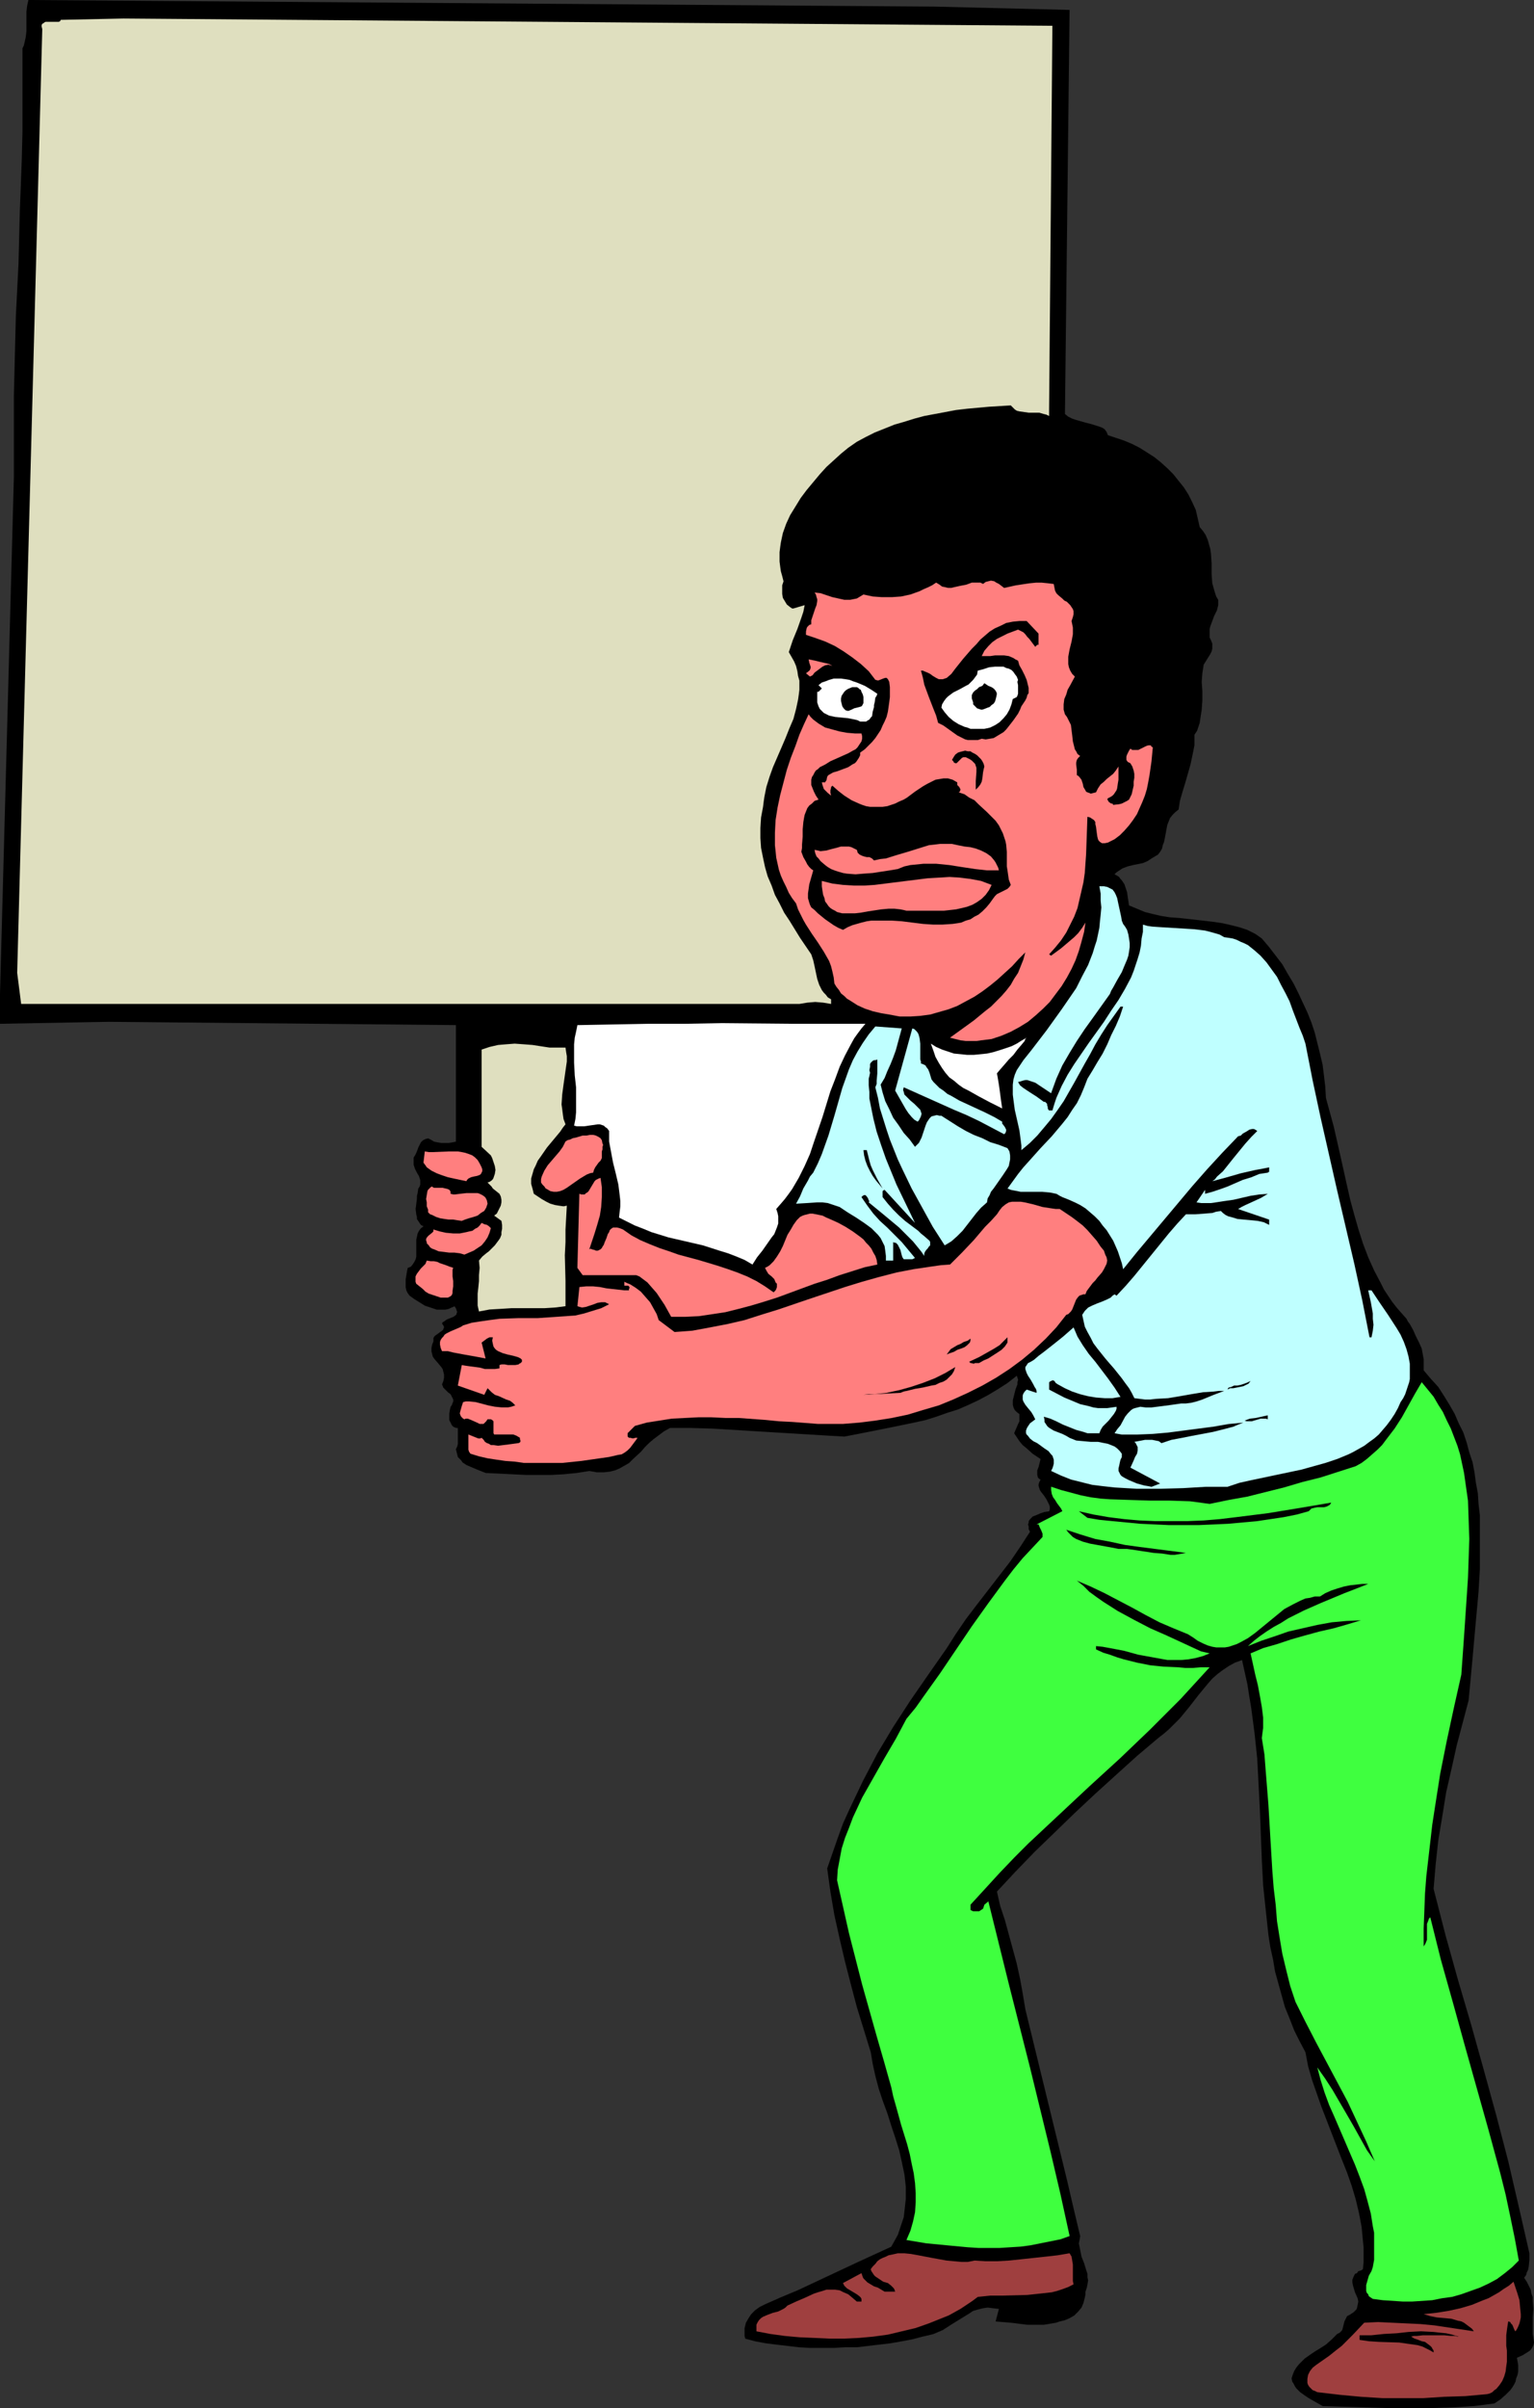 <?xml version="1.0" encoding="UTF-8" standalone="no"?>
<svg
   version="1.0"
   width="99.252mm"
   height="155.668mm"
   id="svg38"
   sodipodi:docname="Protester 2.wmf"
   xmlns:inkscape="http://www.inkscape.org/namespaces/inkscape"
   xmlns:sodipodi="http://sodipodi.sourceforge.net/DTD/sodipodi-0.dtd"
   xmlns="http://www.w3.org/2000/svg"
   xmlns:svg="http://www.w3.org/2000/svg">
  <rect width="100%" height="100%" fill="#333333" stroke="none"/>
  <sodipodi:namedview
     id="namedview38"
     pagecolor="#ffffff"
     bordercolor="#000000"
     borderopacity="0.25"
     inkscape:showpageshadow="2"
     inkscape:pageopacity="0.0"
     inkscape:pagecheckerboard="0"
     inkscape:deskcolor="#d1d1d1"
     inkscape:document-units="mm" />
  <defs
     id="defs1">
    <pattern
       id="WMFhbasepattern"
       patternUnits="userSpaceOnUse"
       width="6"
       height="6"
       x="0"
       y="0" />
  </defs>
  <path
     style="fill:#000000;fill-opacity:1;fill-rule:evenodd;stroke:none"
     d="m 261.554,2.424 -1.131,98.732 0.808,0.646 0.969,0.485 0.969,0.323 1.131,0.323 1.131,0.323 1.292,0.323 2.1,0.646 0.808,0.323 0.485,0.323 0.485,0.646 0.323,0.808 1.939,0.646 1.939,0.646 1.939,0.808 1.939,0.97 1.777,1.131 1.777,1.131 1.616,1.293 1.616,1.454 1.454,1.454 1.292,1.616 1.292,1.616 1.131,1.778 0.969,1.939 0.808,1.778 0.485,2.101 0.485,2.101 0.808,0.97 0.646,0.97 0.485,1.131 0.323,1.131 0.323,1.131 0.162,1.131 0.162,2.424 v 2.585 l 0.162,2.262 0.323,1.131 0.323,1.131 0.323,0.97 0.485,0.808 v 0.646 0.646 l -0.323,1.293 -0.646,1.293 -0.485,1.293 -0.485,1.293 -0.162,0.646 v 0.646 0.808 0.646 l 0.323,0.646 0.323,0.808 v 0.646 0.646 l -0.162,0.646 -0.323,0.646 -0.808,1.293 -0.808,1.293 -0.323,2.101 -0.162,2.101 0.162,2.262 v 2.262 l -0.162,2.262 -0.323,2.101 -0.162,1.131 -0.323,0.97 -0.323,0.97 -0.646,0.97 v 1.293 1.293 l -0.485,2.424 -0.485,2.262 -0.646,2.262 -0.646,2.262 -0.646,2.101 -0.646,2.262 -0.323,2.101 -0.808,0.646 -0.646,0.646 -0.646,0.808 -0.323,0.808 -0.323,0.808 -0.162,0.808 -0.323,1.778 -0.323,1.616 -0.323,0.808 -0.162,0.808 -0.485,0.808 -0.485,0.646 -0.808,0.485 -0.808,0.485 -0.969,0.646 -1.131,0.485 -2.423,0.485 -1.292,0.323 -1.292,0.485 -0.969,0.646 -0.485,0.323 -0.485,0.485 0.646,0.323 0.485,0.323 0.323,0.485 0.323,0.323 0.646,0.97 0.323,0.97 0.323,0.97 0.162,1.131 0.323,2.101 1.939,0.808 1.939,0.808 1.939,0.485 2.1,0.485 2.1,0.323 2.262,0.162 4.362,0.485 4.2,0.485 2.1,0.323 2.1,0.485 1.939,0.485 1.939,0.646 1.939,0.97 1.616,1.131 1.777,2.101 1.616,2.101 1.616,2.101 1.292,2.262 1.454,2.424 1.131,2.262 1.131,2.424 1.131,2.424 0.969,2.424 0.808,2.424 0.646,2.585 0.646,2.585 0.646,2.747 0.323,2.585 0.323,2.747 0.162,2.747 0.969,3.555 0.969,3.555 1.616,7.11 1.616,7.272 0.808,3.555 0.969,3.555 0.969,3.393 1.131,3.555 1.292,3.393 1.454,3.232 1.616,3.07 0.808,1.616 0.969,1.454 0.969,1.454 1.131,1.454 1.131,1.293 1.292,1.454 0.323,0.646 0.485,0.646 0.808,1.454 0.646,1.454 0.808,1.616 0.646,1.454 0.323,1.778 0.162,0.808 v 0.97 0.97 0.808 l 1.777,2.101 1.777,1.939 1.454,2.262 1.292,2.101 1.292,2.262 0.969,2.262 1.131,2.262 0.808,2.424 0.646,2.424 0.808,2.424 0.485,2.585 0.323,2.424 0.485,2.585 0.162,2.585 0.323,2.747 v 2.585 5.333 5.332 l -0.323,5.494 -0.485,5.333 -0.485,5.333 -0.485,5.494 -0.485,5.171 -0.485,5.171 -1.454,5.494 -1.454,5.494 -1.292,5.817 -1.292,5.656 -0.969,5.979 -0.969,5.817 -0.646,5.979 -0.485,5.817 2.908,11.311 3.07,10.988 3.231,10.988 3.07,10.988 3.07,11.15 2.908,11.15 2.585,11.15 1.292,5.656 1.292,5.656 v 1.616 l -0.162,1.616 -0.162,0.808 -0.323,0.646 -0.162,0.646 -0.485,0.646 0.646,0.97 0.485,0.97 0.485,0.97 0.162,0.97 0.323,0.808 v 0.97 l 0.162,1.939 -0.162,2.101 v 1.939 2.101 l 0.162,0.97 0.162,1.131 -0.162,0.646 -0.323,0.646 -0.485,0.646 -0.485,0.323 -1.292,0.808 -1.454,0.646 0.162,0.808 0.162,0.97 v 0.808 0.808 l -0.162,0.808 -0.323,0.808 -0.162,0.808 -0.323,0.646 -0.485,0.808 -0.485,0.646 -1.131,1.131 -1.292,1.131 -1.454,0.97 -2.423,0.323 -2.585,0.323 -5.17,0.323 -5.331,0.162 h -5.331 -5.331 l -5.331,-0.162 -5.331,-0.162 -5.17,-0.162 -1.131,-0.646 -1.131,-0.646 -1.131,-0.646 -0.969,-0.646 -1.131,-0.808 -0.969,-0.97 -0.323,-0.485 -0.323,-0.646 -0.323,-0.485 -0.162,-0.808 0.323,-0.97 0.323,-0.808 0.485,-0.808 0.646,-0.808 0.646,-0.646 0.808,-0.808 1.616,-1.131 0.969,-0.646 0.808,-0.485 1.777,-1.131 1.454,-1.293 0.646,-0.646 0.646,-0.646 0.323,-0.162 0.323,-0.162 0.485,-0.485 0.162,-0.323 0.162,-0.646 0.323,-1.293 0.323,-0.646 0.323,-0.646 0.646,-0.323 0.485,-0.323 0.485,-0.323 0.323,-0.323 0.323,-0.323 0.162,-0.323 0.162,-0.808 0.162,-0.808 -0.162,-0.808 -0.646,-1.454 -0.485,-1.616 -0.162,-0.808 v -0.646 l 0.323,-0.808 0.162,-0.323 0.162,-0.323 0.485,-0.162 0.323,-0.485 0.646,-0.162 0.485,-0.323 0.162,-1.778 v -1.778 -1.778 l -0.162,-1.616 -0.323,-3.393 -0.646,-3.393 -0.808,-3.393 -0.969,-3.232 -1.131,-3.232 -1.292,-3.232 -5.008,-12.927 -1.131,-3.232 -1.131,-3.232 -0.969,-3.393 -0.646,-3.393 -1.454,-2.747 -1.292,-2.585 -1.131,-2.909 -1.131,-2.747 -0.808,-2.909 -0.808,-2.909 -0.808,-2.909 -0.485,-2.909 -0.646,-2.909 -0.485,-3.07 -0.646,-5.979 -0.646,-6.14 -0.323,-6.14 -0.485,-12.443 -0.323,-6.302 -0.323,-6.14 -0.646,-6.14 -0.808,-6.14 -0.485,-2.909 -0.485,-3.07 -0.646,-2.909 -0.646,-2.909 -1.777,0.646 -1.454,0.808 -1.454,0.97 -1.292,0.97 -1.292,1.131 -1.131,1.293 -2.262,2.747 -2.262,2.909 -2.262,2.747 -1.292,1.293 -1.292,1.293 -1.292,1.131 -1.454,1.131 -5.17,4.363 -5.008,4.525 -5.17,4.686 -5.008,4.686 -5.008,4.848 -4.847,4.686 -4.685,4.848 -4.523,4.848 0.808,3.555 1.131,3.393 0.969,3.555 0.969,3.555 0.969,3.555 0.808,3.717 0.646,3.555 0.646,3.878 3.393,13.897 3.393,13.897 3.393,13.897 1.616,6.948 1.616,6.787 -0.162,0.97 -0.162,0.808 0.162,0.808 0.162,0.808 0.323,1.616 0.323,0.808 0.323,0.808 0.485,1.616 0.323,0.97 v 0.808 l 0.162,0.808 -0.162,0.97 -0.162,0.808 -0.323,0.97 v 0.646 l -0.162,0.808 -0.323,1.293 -0.485,1.131 -0.808,0.97 -0.969,0.97 -1.131,0.646 -1.131,0.485 -1.292,0.323 -0.969,0.323 -0.969,0.162 -1.939,0.323 h -1.939 -2.1 l -3.877,-0.485 -1.939,-0.162 -1.939,-0.162 0.808,-3.07 -1.454,-0.162 -1.292,-0.162 -1.131,0.162 -1.292,0.323 -1.131,0.323 -0.969,0.646 -2.1,1.293 -2.1,1.293 -2.262,1.454 -1.131,0.485 -1.131,0.485 -1.292,0.323 -1.454,0.323 -2.423,0.646 -2.585,0.485 -2.746,0.485 -2.746,0.323 -2.746,0.323 -2.746,0.323 h -2.908 l -2.746,0.162 h -2.908 -2.908 l -2.746,-0.162 -2.746,-0.323 -2.746,-0.323 -2.585,-0.323 -2.585,-0.485 -2.423,-0.646 -0.162,-0.646 v -0.646 -0.646 -0.646 l 0.323,-1.293 0.646,-1.131 0.646,-0.97 0.969,-0.97 1.131,-0.808 1.292,-0.646 4.039,-1.778 3.877,-1.616 7.593,-3.555 7.593,-3.555 3.877,-1.778 3.877,-1.778 0.808,-1.454 0.808,-1.454 0.485,-1.454 0.485,-1.454 0.485,-1.454 0.162,-1.454 0.162,-1.454 0.162,-1.454 v -1.616 -1.454 l -0.323,-2.909 -0.646,-3.07 -0.646,-2.909 -0.969,-3.07 -0.969,-2.909 -0.969,-3.07 -1.131,-3.07 -0.969,-2.909 -0.808,-3.07 -0.646,-2.909 -0.485,-2.909 -3.393,-10.988 -1.454,-5.494 -1.454,-5.656 -1.292,-5.494 -1.292,-5.817 -0.969,-5.656 -0.808,-5.817 1.292,-3.717 1.292,-3.717 1.292,-3.555 1.616,-3.555 1.616,-3.393 1.616,-3.393 1.777,-3.393 1.777,-3.393 1.939,-3.232 1.939,-3.232 4.2,-6.464 4.362,-6.302 4.523,-6.464 1.131,-1.778 1.131,-1.778 2.423,-3.555 2.585,-3.393 2.746,-3.555 5.493,-7.11 2.423,-3.555 2.423,-3.717 -0.323,-0.646 v -0.646 l -0.162,-0.485 0.162,-0.485 v -0.323 l 0.323,-0.485 0.323,-0.323 0.323,-0.323 0.808,-0.323 1.131,-0.485 0.969,-0.323 1.131,-0.162 0.162,-0.485 v -0.646 l -0.162,-0.485 -0.162,-0.323 -0.485,-0.97 -0.646,-0.97 -0.646,-0.808 -0.323,-0.485 -0.162,-0.485 -0.162,-0.485 v -0.485 l 0.162,-0.485 0.323,-0.646 -0.323,-0.162 -0.323,-0.323 -0.162,-0.646 v -0.646 -0.485 l 0.323,-0.808 0.162,-0.646 0.162,-0.646 0.162,-0.646 -1.939,-1.293 -1.616,-1.454 -0.808,-0.646 -0.808,-0.97 -0.646,-0.97 -0.646,-0.97 0.969,-2.262 0.323,-0.646 v -0.485 -0.646 -0.646 l -0.646,-0.485 -0.485,-0.485 -0.323,-0.646 -0.162,-0.646 v -0.646 -0.485 l 0.323,-1.293 0.323,-1.293 0.485,-1.293 v -0.485 l 0.162,-0.646 -0.162,-0.485 -0.162,-0.485 -2.262,1.778 -2.262,1.454 -2.423,1.454 -2.423,1.293 -2.423,1.131 -2.585,1.131 -2.585,0.808 -2.746,0.97 -2.585,0.808 -2.908,0.646 -5.493,1.131 -5.654,1.131 -5.816,1.131 -5.493,-0.323 -5.331,-0.323 -10.662,-0.646 -10.501,-0.646 -5.331,-0.162 h -5.331 l -1.454,0.808 -1.292,0.97 -1.292,0.97 -1.131,0.97 -0.969,0.97 -0.969,1.131 -1.939,1.778 -0.969,0.97 -1.131,0.646 -1.131,0.646 -1.131,0.485 -1.292,0.323 -1.454,0.162 h -0.808 -0.969 l -0.808,-0.162 -0.969,-0.162 -3.07,0.485 -3.231,0.323 -3.07,0.162 h -3.07 -3.07 l -3.231,-0.162 -3.231,-0.162 -3.393,-0.162 -2.423,-0.97 -1.131,-0.485 -1.131,-0.485 -0.969,-0.646 -0.323,-0.485 -0.485,-0.485 -0.323,-0.323 -0.162,-0.646 -0.162,-0.646 -0.162,-0.646 0.323,-0.646 0.162,-0.646 v -1.293 -0.646 -0.646 -1.293 h -0.323 l -0.485,-0.162 -0.323,-0.162 -0.323,-0.323 -0.323,-0.646 -0.323,-0.646 v -0.808 -0.808 l 0.162,-0.97 0.162,-0.646 0.323,-0.485 0.162,-0.485 0.162,-0.323 v -0.485 l -0.162,-0.323 -0.162,-0.323 -0.323,-0.646 -0.646,-0.485 -0.485,-0.485 -0.646,-0.646 -0.323,-0.808 0.323,-0.808 0.162,-0.808 v -0.808 l -0.162,-0.646 -0.162,-0.646 -0.323,-0.485 -0.808,-0.97 -0.969,-1.131 -0.323,-0.485 -0.162,-0.646 -0.162,-0.646 v -0.808 l 0.162,-0.808 0.323,-0.808 v -0.485 -0.323 l 0.162,-0.323 0.323,-0.323 0.485,-0.323 0.646,-0.485 0.485,-0.323 0.323,-0.323 v -0.162 l 0.162,-0.323 v -0.162 l -0.162,-0.323 -0.323,-0.485 0.162,-0.323 0.323,-0.162 0.646,-0.485 0.808,-0.323 0.808,-0.323 0.485,-0.323 0.323,-0.323 v -0.323 l 0.162,-0.162 -0.162,-0.485 -0.162,-0.485 -0.323,-0.485 -0.808,0.323 -0.646,0.323 -0.808,0.162 h -0.646 -0.808 -0.646 l -1.454,-0.485 -1.454,-0.485 -1.292,-0.808 -1.292,-0.808 -1.131,-0.808 -0.485,-0.646 -0.323,-0.646 -0.162,-0.808 v -0.97 -0.97 l 0.162,-0.97 0.162,-0.97 0.162,-0.808 0.808,-0.323 0.485,-0.646 0.323,-0.485 0.323,-0.646 0.162,-0.646 v -0.646 -1.454 -1.454 -0.646 l 0.162,-0.646 0.162,-0.808 0.323,-0.646 0.485,-0.646 0.646,-0.485 -0.646,-0.323 -0.323,-0.485 -0.323,-0.485 -0.323,-0.485 v -0.485 l -0.162,-0.646 -0.162,-1.293 0.162,-1.293 0.162,-1.293 v -0.646 l 0.162,-0.646 0.162,-1.131 0.323,-0.485 0.162,-0.485 v -0.646 -0.485 l -0.323,-0.97 -0.485,-0.808 -0.485,-0.97 -0.323,-0.97 v -0.646 -0.485 -0.646 l 0.323,-0.485 0.323,-0.646 0.323,-0.808 0.162,-0.485 0.323,-0.646 0.323,-0.646 0.485,-0.485 0.646,-0.323 0.646,-0.162 0.646,0.323 0.808,0.485 0.808,0.162 0.969,0.162 h 0.808 0.969 l 0.969,-0.162 0.808,-0.162 V 250.466 L 26.656,249.658 0,250.143 v -7.272 L 3.393,116.507 v -6.625 -6.625 -6.625 L 3.554,90.168 3.877,77.241 4.523,64.475 4.847,51.709 5.331,38.782 5.493,32.157 V 25.37 18.745 11.796 L 5.816,11.15 5.977,10.503 6.301,9.049 6.462,7.595 V 5.979 4.525 2.909 L 6.624,1.454 6.947,0 228.597,1.616 Z"
     id="path1" />
  <path
     style="fill:#dfdfbf;fill-opacity:1;fill-rule:evenodd;stroke:none"
     d="m 256.546,100.348 v 1.293 l -0.646,-0.323 -0.646,-0.162 -1.131,-0.323 h -1.292 -1.292 l -1.131,-0.162 -1.131,-0.162 -0.646,-0.162 -0.485,-0.323 -0.485,-0.485 -0.485,-0.485 -5.331,0.323 -5.331,0.485 -2.746,0.323 -2.585,0.485 -2.585,0.485 -2.585,0.485 -2.423,0.646 -2.585,0.808 -2.262,0.646 -2.423,0.97 -2.423,0.97 -2.262,1.131 -2.1,1.131 -2.1,1.454 -1.777,1.454 -1.777,1.616 -1.777,1.616 -1.616,1.778 -1.616,1.939 -1.616,1.939 -1.454,1.939 -1.292,2.101 -1.292,2.101 -0.969,2.101 -0.808,2.262 -0.485,2.262 -0.162,1.131 -0.162,1.293 v 1.131 1.131 l 0.162,1.293 0.162,1.131 0.323,1.131 0.323,1.293 -0.323,0.97 v 0.97 1.131 l 0.162,0.97 0.485,0.808 0.485,0.808 0.808,0.646 0.485,0.323 h 0.323 l 2.746,-0.808 -0.323,1.616 -0.485,1.454 -0.969,2.747 -1.131,2.747 -0.485,1.454 -0.485,1.454 0.646,1.131 0.646,1.131 0.485,1.131 0.323,1.293 0.162,1.131 0.323,1.131 v 1.293 0.97 l -0.162,1.293 -0.162,1.131 -0.485,2.262 -0.646,2.424 -0.969,2.262 -0.969,2.424 -0.969,2.262 -2.1,4.848 -0.808,2.262 -0.808,2.585 -0.485,2.424 -0.162,1.131 -0.162,1.293 -0.485,2.585 -0.162,2.585 v 2.424 l 0.162,2.424 0.485,2.424 0.485,2.262 0.646,2.262 0.969,2.262 0.808,2.262 1.131,2.101 1.131,2.262 1.292,1.939 2.585,4.201 2.746,4.04 0.485,1.454 0.323,1.454 0.646,3.07 0.485,1.454 0.646,1.293 0.485,0.646 0.485,0.485 0.485,0.646 0.808,0.485 v 1.131 l -0.969,-0.162 -0.969,-0.162 -1.939,-0.162 -1.939,0.162 -1.939,0.323 H 5.17 L 4.2,237.701 10.339,7.11 10.178,6.464 V 6.14 L 10.339,5.817 10.662,5.656 10.824,5.494 11.147,5.333 h 0.808 0.485 0.485 0.808 0.323 0.323 L 14.701,5.171 14.863,4.848 30.21,4.525 257.354,6.302 Z"
     id="path2" />
  <path
     style="fill:#ff7f7f;fill-opacity:1;fill-rule:evenodd;stroke:none"
     d="m 245.56,143.655 1.454,-0.323 1.454,-0.323 3.231,-0.485 1.616,-0.162 h 1.454 l 1.616,0.162 1.292,0.162 0.162,0.808 0.162,0.808 0.323,0.646 0.485,0.485 0.969,0.808 0.485,0.485 0.646,0.323 0.808,0.808 0.323,0.485 0.323,0.485 0.162,0.485 v 0.808 l -0.162,0.646 -0.323,0.97 0.162,0.808 0.162,0.808 v 0.808 0.808 l -0.323,1.778 -0.485,1.939 -0.323,1.778 v 0.808 0.97 l 0.162,0.808 0.323,0.808 0.485,0.808 0.646,0.646 -1.131,2.101 -0.646,1.131 -0.323,1.131 -0.485,1.131 -0.162,1.293 v 1.293 l 0.323,1.131 0.485,0.646 0.323,0.646 0.323,0.646 0.323,0.646 0.162,1.293 0.162,1.293 0.162,1.454 0.323,1.293 0.162,0.646 0.323,0.485 0.323,0.646 0.646,0.485 -0.485,0.485 -0.323,0.485 -0.162,0.646 v 0.485 l 0.162,1.293 v 0.646 0.646 l 0.323,0.162 0.323,0.323 0.485,0.646 0.323,0.97 0.162,0.808 0.485,0.808 0.162,0.323 0.323,0.162 0.485,0.162 0.323,0.162 0.646,-0.162 0.646,-0.162 0.485,-0.97 0.646,-0.97 0.808,-0.646 0.646,-0.646 1.616,-1.293 0.646,-0.808 0.646,-0.97 v 3.232 l -0.162,0.97 -0.162,1.131 -0.162,0.485 -0.323,0.485 -0.323,0.485 -0.323,0.323 -0.485,0.323 -0.646,0.323 -0.162,0.323 0.162,0.162 0.162,0.323 0.162,0.162 0.485,0.323 h 0.323 l 0.162,0.323 1.454,-0.162 0.646,-0.162 0.646,-0.323 0.646,-0.323 0.485,-0.323 0.323,-0.646 0.323,-0.646 0.485,-2.101 v -0.97 l 0.162,-0.97 v -0.97 l -0.162,-0.808 -0.323,-0.97 -0.485,-0.808 -0.323,-0.162 -0.323,-0.162 -0.323,-0.485 v -0.323 -0.485 l 0.162,-0.485 0.485,-0.97 0.323,-0.485 0.485,0.323 h 0.485 0.485 0.485 l 0.646,-0.323 0.646,-0.323 0.646,-0.323 0.485,-0.162 h 0.323 0.323 l 0.162,0.323 0.323,0.162 -0.323,3.393 -0.485,3.393 -0.323,1.778 -0.323,1.616 -0.485,1.616 -0.646,1.616 -0.646,1.454 -0.646,1.454 -0.969,1.454 -0.969,1.293 -1.131,1.293 -1.131,1.131 -1.292,0.97 -1.616,0.808 -0.808,0.162 h -0.646 l -0.485,-0.323 -0.323,-0.323 -0.162,-0.323 -0.162,-0.646 -0.162,-1.131 -0.162,-1.293 -0.162,-0.646 v -0.485 l -0.323,-0.485 -0.485,-0.323 -0.485,-0.323 -0.646,-0.162 -0.162,4.686 -0.162,4.525 -0.162,2.262 -0.162,2.262 -0.323,2.262 -0.485,2.101 -0.485,2.101 -0.485,2.101 -0.808,2.101 -0.969,1.939 -0.969,1.939 -1.292,1.939 -1.454,1.778 -1.454,1.616 0.485,0.323 2.423,-1.778 2.1,-1.778 1.131,-0.97 0.969,-0.97 0.969,-1.293 0.808,-1.293 -0.323,2.262 -0.646,2.424 -0.646,2.262 -0.808,2.262 -0.969,2.101 -1.131,2.101 -1.292,2.101 -1.454,1.939 -1.454,1.939 -1.616,1.616 -1.777,1.616 -1.939,1.616 -2.1,1.293 -2.1,1.131 -2.262,0.97 -2.423,0.808 -2.585,0.323 -1.131,0.162 h -1.292 -1.292 l -1.292,-0.162 -1.292,-0.323 -1.292,-0.323 2.908,-2.101 2.908,-2.101 2.746,-2.262 1.454,-1.131 1.292,-1.293 1.292,-1.293 1.131,-1.293 1.131,-1.454 0.808,-1.454 0.969,-1.454 0.646,-1.616 0.646,-1.616 0.485,-1.778 -1.616,1.616 -1.616,1.778 -1.777,1.616 -1.777,1.616 -1.777,1.454 -1.939,1.454 -1.939,1.293 -2.1,1.131 -2.1,1.131 -2.1,0.808 -2.262,0.646 -2.262,0.646 -2.423,0.323 -2.423,0.162 h -2.585 l -2.585,-0.485 -1.939,-0.323 -2.1,-0.485 -1.939,-0.646 -1.777,-0.808 -1.777,-1.131 -0.808,-0.485 -0.646,-0.646 -0.808,-0.646 -0.485,-0.808 -0.646,-0.808 -0.485,-0.808 -0.162,-1.454 -0.323,-1.454 -0.323,-1.293 -0.485,-1.293 -0.646,-1.131 -0.646,-1.131 -1.454,-2.262 -1.454,-2.101 -1.454,-2.262 -0.646,-1.131 -0.646,-1.293 -0.646,-1.293 -0.485,-1.454 -0.969,-1.293 -0.808,-1.293 -0.646,-1.454 -0.646,-1.293 -0.646,-1.454 -0.485,-1.454 -0.323,-1.454 -0.323,-1.454 -0.162,-1.616 -0.162,-1.454 v -1.454 -1.616 l 0.162,-3.07 0.485,-3.07 0.646,-3.07 0.808,-3.07 0.808,-3.07 0.969,-2.909 1.131,-2.909 0.969,-2.747 1.131,-2.585 1.131,-2.424 0.485,0.646 0.646,0.646 0.646,0.485 0.646,0.485 1.616,0.97 1.777,0.485 1.777,0.485 1.777,0.323 1.939,0.162 h 1.616 l 0.162,0.646 v 0.646 l -0.162,0.646 -0.323,0.485 -0.323,0.485 -0.323,0.485 -0.485,0.485 -0.646,0.323 -1.131,0.646 -1.454,0.646 -1.454,0.646 -1.454,0.646 -1.292,0.808 -1.292,0.646 -0.485,0.485 -0.485,0.323 -0.323,0.485 -0.323,0.646 -0.323,0.485 -0.162,0.646 v 0.646 0.646 l 0.323,0.808 0.323,0.808 0.485,0.97 0.646,0.97 -0.969,0.323 -0.646,0.646 -0.646,0.485 -0.485,0.646 -0.323,0.808 -0.323,0.808 -0.162,0.808 -0.162,0.97 -0.162,1.778 v 0.97 0.808 l -0.162,1.939 v 0.808 l -0.162,0.97 0.485,1.293 0.646,1.131 0.323,0.646 0.485,0.646 0.485,0.485 0.485,0.323 -0.646,2.262 -0.323,1.131 -0.162,1.131 -0.162,1.131 v 1.131 l 0.323,1.131 0.162,0.485 0.323,0.646 0.808,0.646 0.808,0.808 1.777,1.454 2.1,1.454 1.131,0.646 1.131,0.485 1.131,-0.646 1.131,-0.485 1.131,-0.323 1.131,-0.323 1.292,-0.323 1.131,-0.162 h 2.423 2.585 l 2.423,0.162 5.17,0.646 2.423,0.162 h 2.423 l 2.423,-0.162 1.131,-0.162 0.969,-0.162 1.131,-0.485 1.131,-0.323 0.969,-0.646 0.969,-0.485 0.969,-0.808 0.969,-0.97 0.808,-0.97 0.808,-1.131 0.485,-0.646 0.485,-0.485 1.292,-0.646 0.646,-0.323 0.646,-0.323 0.485,-0.485 0.323,-0.485 -0.485,-1.293 -0.162,-1.131 -0.162,-1.131 -0.162,-0.97 v -1.939 -1.616 l -0.162,-1.778 -0.162,-0.808 -0.323,-0.97 -0.323,-0.97 -0.485,-0.97 -0.485,-0.97 -0.808,-1.131 -2.1,-2.101 -2.1,-1.939 -0.969,-0.97 -1.292,-0.646 -1.131,-0.808 -1.454,-0.485 0.323,-0.162 v -0.162 l 0.162,-0.323 -0.162,-0.323 -0.162,-0.323 -0.485,-0.485 v -0.323 -0.323 l -1.131,-0.646 -1.131,-0.323 h -1.131 l -0.969,0.162 -0.969,0.162 -0.969,0.485 -0.969,0.485 -1.131,0.646 -1.939,1.293 -1.939,1.454 -0.808,0.485 -1.131,0.485 -0.969,0.485 -0.969,0.323 -0.969,0.323 -1.131,0.162 h -0.969 -1.131 -0.969 l -0.969,-0.162 -0.969,-0.323 -0.808,-0.323 -1.777,-0.808 -1.777,-1.131 -1.454,-1.131 -1.454,-1.293 -0.323,0.323 v 0.162 l -0.162,0.646 v 0.646 l 0.162,0.646 -0.808,-0.646 -0.646,-0.646 -0.323,-0.323 -0.162,-0.485 -0.162,-0.485 -0.162,-0.646 h 0.485 0.323 l 0.162,-0.323 0.162,-0.162 0.162,-0.808 0.162,-0.323 0.162,-0.162 1.131,-0.646 1.131,-0.323 2.585,-0.97 0.969,-0.646 0.646,-0.323 0.323,-0.323 0.323,-0.485 0.323,-0.485 0.323,-0.646 v -0.646 l 1.131,-0.808 0.969,-0.97 0.808,-0.808 0.808,-0.97 0.646,-0.97 0.646,-0.97 0.485,-1.131 0.485,-0.97 0.485,-1.131 0.323,-1.293 0.162,-1.131 0.162,-1.131 0.162,-1.293 v -1.293 -1.131 l -0.162,-1.293 -0.162,-0.323 -0.162,-0.323 -0.162,-0.162 -0.162,-0.162 h -0.323 l -0.485,0.162 -0.808,0.323 -0.485,0.162 -0.646,-0.162 -1.616,-2.101 -1.939,-1.778 -2.1,-1.616 -2.1,-1.454 -2.1,-1.293 -2.423,-1.131 -2.262,-0.808 -2.423,-0.808 v -0.808 l 0.162,-0.808 0.162,-0.323 0.323,-0.323 0.162,-0.162 0.485,-0.162 v -0.97 l 0.323,-0.97 0.323,-0.97 0.323,-0.97 0.323,-0.808 0.162,-0.97 v -0.485 l -0.162,-0.485 -0.162,-0.646 -0.323,-0.485 1.454,0.162 1.454,0.485 1.454,0.485 1.454,0.323 1.454,0.323 h 0.808 0.646 l 0.808,-0.162 0.808,-0.162 0.808,-0.485 0.808,-0.485 2.262,0.485 2.262,0.162 h 2.423 l 2.262,-0.162 2.262,-0.485 2.262,-0.808 0.969,-0.485 1.131,-0.485 0.969,-0.485 0.969,-0.646 0.808,0.485 0.646,0.485 0.808,0.162 0.646,0.162 h 0.808 l 0.646,-0.162 1.454,-0.323 1.616,-0.323 1.292,-0.485 h 0.808 0.646 0.646 l 0.646,0.323 0.646,-0.485 0.646,-0.162 0.646,-0.162 0.808,0.162 0.485,0.323 0.646,0.323 z"
     id="path3" />
  <path
     style="fill:#000000;fill-opacity:1;fill-rule:evenodd;stroke:none"
     d="m 253.961,154.804 v 2.747 h -0.323 l -0.162,0.162 -0.162,0.162 -0.162,0.162 -0.969,-1.293 -0.485,-0.646 -0.485,-0.485 -0.485,-0.646 -0.485,-0.485 -0.646,-0.323 -0.646,-0.323 -1.292,0.485 -1.292,0.485 -1.292,0.646 -1.292,0.646 -1.131,0.808 -0.969,0.97 -0.969,1.131 -0.646,1.293 h 1.131 0.969 l 1.131,-0.162 h 1.131 1.131 l 1.131,0.162 1.131,0.485 0.485,0.323 0.646,0.323 0.323,1.131 0.646,1.131 0.646,1.293 0.485,1.131 0.323,1.293 0.162,0.646 v 0.485 0.808 l -0.323,0.485 -0.162,0.646 -0.323,0.646 -0.969,1.454 -0.323,0.808 -0.485,0.97 -1.131,1.616 -1.131,1.454 -0.646,0.808 -0.646,0.646 -0.808,0.485 -0.808,0.485 -0.808,0.485 -0.969,0.162 -0.969,0.162 -0.969,-0.162 -0.969,0.323 h -0.808 -0.808 -0.808 l -0.646,-0.162 -0.646,-0.323 -1.292,-0.646 -1.131,-0.808 -1.131,-0.808 -1.131,-0.808 -1.292,-0.646 -0.485,-1.778 -0.646,-1.616 -1.131,-2.909 -1.131,-3.07 -0.323,-1.616 -0.485,-1.778 h 0.485 l 0.323,0.162 0.808,0.323 0.646,0.323 0.646,0.485 0.808,0.485 0.646,0.323 h 0.485 0.485 l 0.485,-0.162 0.485,-0.162 1.131,-0.97 0.969,-1.293 1.939,-2.424 2.1,-2.424 1.131,-1.131 0.969,-1.131 1.131,-0.97 1.131,-0.97 1.292,-0.808 1.454,-0.646 1.292,-0.646 1.616,-0.323 1.616,-0.162 h 1.777 z"
     id="path4" />
  <path
     style="fill:#ff7f7f;fill-opacity:1;fill-rule:evenodd;stroke:none"
     d="m 203.557,162.722 -0.485,-0.162 -0.485,-0.162 -0.808,0.162 -0.646,0.323 -0.646,0.485 -1.292,0.97 -0.485,0.646 -0.646,0.323 -0.969,-0.808 0.646,-0.485 0.323,-0.323 0.162,-0.485 v -0.323 l -0.323,-0.97 -0.162,-0.808 0.808,0.162 0.808,0.162 1.292,0.323 1.454,0.323 0.646,0.162 z"
     id="path5" />
  <path
     style="fill:#ffffff;fill-opacity:1;fill-rule:evenodd;stroke:none"
     d="m 248.953,166.116 -0.162,0.485 0.162,0.808 v 0.646 0.808 0.646 l -0.162,0.485 -0.162,0.323 -0.323,0.162 -0.323,0.162 -0.323,0.162 -0.323,1.293 -0.485,1.293 -0.646,1.131 -0.808,0.97 -0.969,0.97 -0.969,0.646 -1.292,0.646 -0.646,0.162 -0.808,0.162 h -0.808 -0.808 -0.969 -0.808 l -0.808,-0.323 -0.646,-0.162 -1.454,-0.646 -1.292,-0.808 -1.131,-0.97 -0.969,-1.131 -0.808,-1.131 0.162,-0.808 0.485,-0.808 0.485,-0.646 0.485,-0.485 1.292,-0.97 1.616,-0.808 1.454,-0.808 0.646,-0.323 1.131,-1.131 0.485,-0.646 0.485,-0.646 0.162,-0.97 1.292,-0.323 1.454,-0.485 1.454,-0.162 h 1.454 0.646 l 0.646,0.323 0.646,0.162 0.646,0.323 0.485,0.485 0.323,0.485 0.485,0.646 z"
     id="path6" />
  <path
     style="fill:#ffffff;fill-opacity:1;fill-rule:evenodd;stroke:none"
     d="m 214.542,169.509 -0.162,0.485 -0.323,0.485 -0.162,1.131 -0.162,0.646 v 0.485 l -0.323,1.131 -0.162,1.131 -0.323,0.323 -0.323,0.485 -0.323,0.162 -0.485,0.323 h -0.646 -0.808 l -0.646,-0.323 -0.646,-0.162 -1.616,-0.323 -1.616,-0.162 -1.616,-0.162 -1.454,-0.323 -0.646,-0.323 -0.646,-0.323 -0.485,-0.485 -0.485,-0.485 -0.323,-0.646 -0.323,-0.97 v -2.585 h 0.162 0.162 l 0.162,-0.162 0.323,-0.323 0.323,-0.323 -0.808,-0.808 0.808,-0.646 0.969,-0.323 0.808,-0.323 1.131,-0.323 h 0.808 0.969 l 1.131,0.162 0.969,0.162 0.808,0.323 0.969,0.323 1.939,0.808 1.616,0.97 z"
     id="path7" />
  <path
     style="fill:#000000;fill-opacity:1;fill-rule:evenodd;stroke:none"
     d="m 243.783,169.509 -0.162,0.808 -0.162,0.646 -0.162,0.485 -0.323,0.485 -0.485,0.323 -0.485,0.485 -0.485,0.162 -0.808,0.323 -0.485,0.162 h -0.323 l -0.485,-0.162 -0.485,-0.162 -0.323,-0.323 -0.323,-0.323 -0.323,-0.323 v -0.485 l -0.162,-0.485 -0.162,-0.485 v -0.485 -0.323 l 0.323,-0.646 0.485,-0.485 0.485,-0.323 0.485,-0.485 0.808,-0.323 0.485,-0.646 0.969,0.646 0.808,0.323 0.485,0.323 0.323,0.323 0.323,0.485 z"
     id="path8" />
  <path
     style="fill:#000000;fill-opacity:1;fill-rule:evenodd;stroke:none"
     d="m 211.149,170.317 v 0.485 0.646 0.323 l -0.162,0.323 -0.162,0.323 -0.162,0.162 -0.485,0.162 -0.646,0.162 -0.646,0.162 -0.646,0.323 -0.808,0.323 -0.646,-0.162 -0.485,-0.485 -0.323,-0.485 -0.162,-0.646 -0.162,-0.646 v -0.646 l 0.162,-0.646 0.323,-0.485 0.323,-0.485 0.323,-0.323 0.485,-0.323 0.323,-0.162 0.808,-0.323 h 0.808 0.323 l 0.323,0.162 0.323,0.323 0.323,0.162 0.162,0.485 0.162,0.323 0.162,0.323 z"
     id="path9" />
  <path
     style="fill:#000000;fill-opacity:1;fill-rule:evenodd;stroke:none"
     d="m 240.714,187.284 -0.162,0.646 -0.162,0.808 -0.162,1.454 -0.162,0.808 -0.323,0.646 -0.485,0.646 -0.646,0.646 v -1.131 -0.97 l 0.162,-2.262 v -0.97 l -0.162,-0.485 -0.162,-0.485 -0.485,-0.485 -0.323,-0.323 -0.485,-0.323 -0.646,-0.323 -0.323,-0.162 h -0.323 -0.323 l -0.323,0.162 -0.323,0.323 -0.485,0.485 -0.323,0.323 -0.162,0.162 h -0.162 -0.162 l -0.323,-0.162 -0.162,-0.323 -0.323,-0.323 0.485,-0.808 0.323,-0.485 0.646,-0.485 0.485,-0.162 0.646,-0.162 0.646,-0.162 0.646,0.162 h 0.646 l 0.485,0.323 0.646,0.323 0.485,0.323 0.485,0.485 0.485,0.485 0.323,0.485 0.323,0.646 z"
     id="path10" />
  <path
     style="fill:#ff7f7f;fill-opacity:1;fill-rule:evenodd;stroke:none"
     d="m 244.268,212.654 h -1.454 -1.454 l -2.908,-0.323 -3.231,-0.485 -3.07,-0.485 -3.231,-0.323 h -1.616 -1.454 l -1.616,0.162 -1.616,0.162 -1.454,0.323 -1.616,0.646 -1.939,0.323 -2.1,0.323 -2.1,0.323 -2.262,0.162 -1.939,0.162 -2.1,-0.162 -0.969,-0.162 -1.131,-0.323 -0.969,-0.323 -0.808,-0.323 -0.808,-0.485 -0.646,-0.485 -1.131,-0.97 -0.485,-0.646 -0.485,-0.485 -0.323,-0.808 -0.162,-0.808 0.808,0.162 0.646,0.162 1.454,-0.162 1.131,-0.323 0.646,-0.162 0.646,-0.162 1.131,-0.323 h 1.292 0.646 l 0.646,0.162 0.646,0.323 0.646,0.323 0.162,0.485 v 0.162 l 0.485,0.485 0.646,0.323 0.485,0.162 0.646,0.162 h 0.646 l 0.646,0.323 0.485,0.485 1.454,-0.323 1.454,-0.162 2.585,-0.808 2.746,-0.808 2.585,-0.808 2.585,-0.808 1.454,-0.162 1.292,-0.162 h 1.454 1.454 l 1.454,0.323 1.616,0.323 1.454,0.162 1.292,0.323 1.292,0.485 1.292,0.646 1.131,0.808 0.808,0.97 0.323,0.485 0.323,0.646 0.323,0.646 z"
     id="path11" />
  <path
     style="fill:#ff7f7f;fill-opacity:1;fill-rule:evenodd;stroke:none"
     d="m 242.491,216.209 -0.646,1.293 -0.808,1.131 -0.969,0.97 -1.131,0.808 -1.131,0.646 -1.292,0.485 -1.292,0.323 -1.454,0.323 -1.454,0.162 -1.454,0.162 h -3.07 -3.07 -3.07 l -0.646,-0.162 -0.808,-0.162 -1.454,-0.162 h -1.454 l -1.777,0.162 -3.231,0.485 -1.777,0.323 -1.454,0.162 h -1.616 -1.454 l -0.646,-0.162 -0.646,-0.162 -0.485,-0.323 -0.646,-0.323 -0.485,-0.323 -0.485,-0.485 -0.323,-0.485 -0.485,-0.646 -0.162,-0.808 -0.323,-0.808 -0.162,-0.97 -0.162,-1.131 v 0 -1.293 l 2.585,0.646 2.585,0.323 2.585,0.162 h 2.585 l 2.585,-0.162 2.585,-0.323 5.17,-0.646 5.17,-0.646 2.746,-0.162 2.585,-0.162 2.585,0.162 2.585,0.323 2.585,0.485 1.292,0.485 z"
     id="path12" />
  <path
     style="fill:#bfffff;fill-opacity:1;fill-rule:evenodd;stroke:none"
     d="m 275.609,227.197 0.323,1.131 0.162,0.97 0.162,1.131 v 0.97 l -0.162,1.131 -0.162,0.97 -0.323,0.97 -0.485,1.131 -0.808,1.939 -1.131,1.939 -0.969,1.778 -0.485,0.808 -0.323,0.808 -4.039,5.656 -2.1,2.909 -1.939,2.909 -1.777,2.909 -1.777,3.07 -1.454,3.232 -0.646,1.778 -0.646,1.778 -0.969,-0.646 -1.939,-1.293 -0.969,-0.646 -0.969,-0.323 -0.969,-0.323 h -0.485 l -0.646,0.162 -0.485,0.162 -0.646,0.162 0.485,0.808 0.808,0.646 1.454,0.97 1.777,1.131 1.777,1.293 h 0.323 l 0.162,0.162 0.323,0.323 v 0.323 l 0.162,0.485 v 0.323 l 0.162,0.323 0.162,0.162 h 0.323 0.162 0.323 l 0.485,-1.616 0.485,-1.454 0.646,-1.454 0.646,-1.454 1.454,-2.747 1.616,-2.585 1.777,-2.585 1.777,-2.585 3.716,-5.171 1.777,-2.747 1.777,-2.585 1.616,-2.747 1.454,-2.747 0.646,-1.616 0.485,-1.454 0.485,-1.454 0.485,-1.616 0.323,-1.616 0.162,-1.778 0.323,-1.616 v -1.778 l 1.131,0.323 1.131,0.162 2.423,0.162 2.585,0.162 2.746,0.162 2.585,0.162 2.585,0.323 1.292,0.323 1.131,0.323 1.131,0.323 1.131,0.646 1.131,0.162 0.969,0.162 0.969,0.323 0.969,0.485 0.808,0.323 0.969,0.485 1.616,1.293 1.454,1.293 1.454,1.616 1.292,1.778 1.292,1.778 0.969,1.939 1.131,2.101 0.969,1.939 0.808,2.262 1.616,4.201 0.808,1.939 0.646,1.939 1.777,9.049 1.939,9.049 4.039,17.775 4.2,17.937 1.939,8.888 1.777,9.049 h 0.485 l 0.323,-1.616 0.162,-1.454 -0.162,-1.454 v -1.293 l -0.485,-2.747 -0.323,-1.454 -0.323,-1.454 h 0.808 l 0.969,1.454 0.969,1.454 2.1,3.07 2.1,3.232 0.969,1.616 0.808,1.778 0.646,1.778 0.485,1.778 0.323,1.778 v 1.778 1.939 l -0.162,0.808 -0.323,0.97 -0.323,0.97 -0.323,0.97 -0.485,0.97 -0.646,0.97 -0.646,1.454 -0.808,1.454 -0.969,1.454 -0.969,1.293 -0.969,1.131 -0.969,1.131 -1.131,0.97 -1.131,0.808 -1.292,0.97 -2.585,1.454 -1.292,0.646 -2.746,1.131 -2.908,0.97 -2.908,0.808 -2.908,0.808 -6.139,1.293 -6.139,1.293 -2.908,0.646 -2.908,0.97 h -2.746 -2.585 l -2.746,0.162 -2.746,0.162 -5.654,0.162 h -5.654 l -2.746,-0.162 -2.746,-0.162 -2.908,-0.323 -2.585,-0.323 -2.585,-0.646 -2.585,-0.646 -2.423,-0.97 -2.423,-1.131 0.323,-0.646 0.162,-0.485 0.162,-0.646 v -0.485 -0.485 l -0.162,-0.485 -0.162,-0.485 -0.323,-0.323 -0.646,-0.808 -0.969,-0.646 -1.777,-1.293 -0.969,-0.485 -0.808,-0.646 -0.485,-0.646 -0.323,-0.323 -0.162,-0.323 v -0.323 -0.323 l 0.162,-0.485 0.162,-0.323 0.323,-0.485 0.323,-0.485 0.646,-0.485 0.646,-0.485 -0.485,-0.97 -0.485,-0.808 -0.808,-0.97 -0.646,-0.808 -0.485,-0.808 -0.162,-0.485 v -0.485 -0.485 l 0.162,-0.485 0.323,-0.485 0.485,-0.485 2.423,0.808 v -0.485 l -0.162,-0.485 -0.323,-0.485 -0.323,-0.646 -0.646,-1.131 -0.646,-0.97 -0.323,-0.646 -0.162,-0.485 -0.162,-0.485 v -0.485 l 0.323,-0.485 0.323,-0.485 0.646,-0.323 0.808,-0.485 1.131,-0.97 1.292,-0.97 2.262,-1.778 2.423,-1.939 1.292,-1.131 1.292,-1.131 0.485,1.131 0.485,1.131 1.292,2.101 1.454,2.101 1.616,1.939 3.07,4.04 1.616,2.262 1.454,2.262 -0.969,0.162 -0.969,0.162 h -1.939 l -2.1,-0.162 -1.939,-0.323 -1.939,-0.485 -1.939,-0.646 -1.777,-0.808 -1.777,-0.97 -0.485,-0.323 -0.323,-0.485 -0.323,-0.162 h -0.162 l -0.323,0.162 -0.323,0.162 -0.162,0.162 v 0.323 0.485 0.323 0.646 l 3.716,1.939 1.939,0.808 1.939,0.808 2.1,0.485 1.131,0.323 1.131,0.162 h 1.131 1.131 l 1.131,-0.162 1.131,-0.162 v 0.485 l -0.162,0.485 -0.485,0.808 -0.646,0.808 -0.646,0.808 -0.808,0.808 -0.646,0.646 -0.485,0.808 -0.323,0.808 h -0.969 -0.969 -0.969 l -0.969,-0.323 -1.777,-0.485 -1.616,-0.646 -1.616,-0.646 -1.616,-0.808 -1.454,-0.646 -1.616,-0.485 0.162,0.808 v 0.485 l 0.323,0.485 0.323,0.485 0.323,0.323 0.485,0.323 0.808,0.485 2.1,0.808 0.969,0.485 0.808,0.485 0.808,0.323 0.808,0.323 1.777,0.162 1.777,0.162 h 1.777 l 1.616,0.323 0.808,0.162 0.808,0.323 0.808,0.323 0.646,0.485 0.646,0.646 0.485,0.646 v 0.808 l -0.323,0.646 -0.162,0.646 -0.162,0.808 -0.162,0.646 v 0.646 l 0.323,0.646 0.162,0.323 0.323,0.323 0.808,0.485 0.969,0.485 1.939,0.808 1.777,0.485 0.969,0.162 0.808,0.162 2.1,-0.808 -7.27,-3.878 0.808,-1.778 0.323,-0.808 0.485,-0.808 0.162,-0.808 v -0.808 l -0.162,-0.323 -0.162,-0.323 -0.162,-0.323 -0.323,-0.323 1.777,-0.323 0.808,-0.162 h 0.969 0.808 l 0.808,0.162 0.808,0.162 0.646,0.485 2.423,-0.808 2.585,-0.485 2.423,-0.485 2.585,-0.485 2.585,-0.485 2.585,-0.646 2.423,-0.646 1.131,-0.485 1.292,-0.485 -3.554,0.323 -3.716,0.646 -3.716,0.485 -3.716,0.485 -3.716,0.485 -3.716,0.323 -3.877,0.162 h -3.716 l -1.777,-0.323 0.646,-0.97 0.808,-0.97 1.131,-2.101 0.646,-0.808 0.808,-0.808 0.485,-0.323 0.485,-0.162 0.646,-0.162 0.646,-0.162 1.292,0.162 h 1.454 l 2.585,-0.323 2.423,-0.323 1.131,-0.162 1.131,-0.162 h 1.131 l 1.292,-0.162 1.292,-0.323 1.454,-0.485 2.746,-1.131 1.292,-0.485 1.292,-0.485 h -1.292 l -1.292,0.162 -2.585,0.162 -2.908,0.485 -2.746,0.485 -2.908,0.485 -2.908,0.162 -1.454,0.162 h -1.292 l -1.292,-0.162 -1.292,-0.162 -0.646,-1.293 -0.646,-1.131 -0.969,-1.293 -0.808,-1.131 -1.939,-2.424 -1.131,-1.293 -0.969,-1.131 -1.939,-2.424 -0.969,-1.293 -0.646,-1.293 -0.808,-1.454 -0.646,-1.293 -0.323,-1.454 -0.323,-1.454 0.323,-0.485 0.323,-0.485 0.323,-0.323 0.485,-0.485 0.969,-0.485 1.131,-0.485 1.292,-0.485 1.131,-0.485 0.969,-0.485 0.485,-0.485 0.485,-0.323 0.485,0.323 2.262,-2.424 2.1,-2.424 4.2,-5.171 4.2,-5.171 2.1,-2.424 2.1,-2.262 h 2.262 l 2.1,-0.162 2.1,-0.162 0.969,-0.323 1.131,-0.162 0.485,0.485 0.646,0.485 0.646,0.323 0.646,0.162 1.616,0.485 1.616,0.162 1.777,0.162 1.616,0.162 1.454,0.323 0.646,0.323 0.646,0.323 v -1.293 l -7.593,-2.585 0.808,-0.485 0.969,-0.485 1.777,-0.808 2.1,-0.97 0.808,-0.485 0.808,-0.485 -2.1,0.162 -2.1,0.323 -2.1,0.485 -2.1,0.485 -2.262,0.323 -2.1,0.323 -1.131,0.162 h -1.131 -1.292 l -1.131,-0.162 2.1,-3.07 v 0.97 l 1.777,-0.485 1.939,-0.646 1.777,-0.646 3.716,-1.616 2.1,-0.646 1.939,-0.808 2.1,-0.323 0.162,-0.162 h 0.162 v -0.323 -0.485 -0.323 l -1.616,0.323 -1.777,0.323 -3.554,0.808 -3.393,0.97 -3.554,0.97 0.646,-0.485 0.485,-0.646 1.454,-1.293 1.292,-1.616 1.292,-1.616 1.454,-1.778 1.454,-1.778 1.454,-1.616 1.454,-1.454 -0.485,-0.323 -0.323,-0.162 h -0.485 l -0.646,0.162 -0.485,0.323 -1.131,0.646 -0.485,0.485 -0.646,0.162 -3.877,4.04 -3.716,4.04 -3.554,4.04 -3.393,4.04 -6.785,8.08 -3.393,4.04 -3.393,4.201 -0.323,-1.454 -0.485,-1.454 -0.485,-1.454 -1.131,-2.585 -0.808,-1.293 -0.808,-1.293 -0.969,-1.131 -0.808,-1.131 -1.131,-1.131 -1.131,-0.97 -1.131,-0.97 -1.292,-0.808 -1.292,-0.646 -1.454,-0.646 -1.616,-0.646 -0.646,-0.323 -0.808,-0.485 -0.808,-0.162 -0.808,-0.162 -1.777,-0.162 h -3.554 -1.777 l -0.808,-0.162 -0.808,-0.162 -0.808,-0.162 -0.808,-0.323 1.292,-1.778 1.292,-1.778 1.292,-1.616 1.454,-1.616 2.746,-3.07 2.746,-2.909 2.585,-3.07 1.292,-1.616 1.131,-1.778 1.131,-1.616 0.969,-1.939 0.808,-1.939 0.808,-2.101 1.292,-2.101 1.131,-1.939 1.292,-2.101 1.131,-2.262 0.969,-2.262 1.131,-2.262 0.969,-2.262 0.808,-2.424 h -0.646 l -1.616,2.262 -1.616,2.262 -1.454,2.262 -1.454,2.424 -1.292,2.424 -1.292,2.262 -2.585,4.686 -2.585,4.525 -1.454,2.101 -1.616,2.262 -1.616,1.939 -1.777,2.101 -1.777,1.778 -2.1,1.778 v -1.131 l -0.162,-1.293 -0.323,-2.424 -1.131,-5.009 -0.323,-2.424 -0.162,-1.293 v -1.293 -1.131 l 0.162,-1.293 0.323,-1.131 0.485,-1.131 1.616,-2.424 1.939,-2.424 3.716,-4.848 3.716,-5.171 1.777,-2.585 1.777,-2.585 1.454,-2.909 1.454,-2.747 1.131,-2.909 0.485,-1.616 0.485,-1.454 0.646,-3.07 0.162,-1.778 0.162,-1.454 0.162,-1.778 -0.162,-1.616 v -1.778 l -0.323,-1.778 h 1.131 l 0.808,0.162 0.646,0.323 0.646,0.323 0.485,0.646 0.323,0.646 0.323,0.808 0.162,0.808 0.808,3.717 0.162,0.97 0.323,0.808 0.485,0.646 z"
     id="path13" />
  <path
     style="fill:#ffffff;fill-opacity:1;fill-rule:evenodd;stroke:none"
     d="m 211.634,250.143 -0.969,1.131 -0.969,1.293 -0.808,1.131 -0.808,1.454 -1.454,2.747 -1.292,2.747 -1.131,3.07 -1.131,2.909 -1.939,6.302 -2.1,6.14 -0.969,2.909 -1.292,2.909 -1.454,2.909 -1.616,2.747 -0.808,1.131 -0.969,1.293 -0.969,1.131 -1.131,1.293 0.323,0.97 0.162,0.808 v 0.97 0.808 l -0.323,0.97 -0.323,0.808 -0.323,0.808 -0.646,0.808 -1.131,1.616 -1.131,1.616 -1.292,1.616 -1.131,1.778 -1.939,-1.131 -1.939,-0.808 -2.1,-0.808 -2.1,-0.646 -4.039,-1.293 -4.2,-0.97 -4.2,-0.97 -4.2,-1.293 -1.939,-0.808 -2.1,-0.808 -1.939,-0.97 -1.939,-0.97 0.162,-1.454 0.162,-1.293 v -1.293 l -0.162,-1.454 -0.323,-2.585 -0.646,-2.747 -0.323,-1.293 -0.323,-1.293 -0.485,-2.585 -0.485,-2.585 v -1.293 -1.293 l -0.485,-0.646 -0.485,-0.323 -0.323,-0.323 -0.485,-0.162 -0.485,-0.162 h -0.485 l -1.131,0.162 -1.131,0.162 -1.131,0.162 h -1.131 -0.646 l -0.646,-0.162 0.323,-1.616 0.162,-1.616 v -1.616 -1.454 -3.07 l -0.323,-2.909 -0.162,-3.07 v -3.07 -1.454 l 0.162,-1.616 0.323,-1.454 0.323,-1.616 8.562,-0.162 8.724,-0.162 h 8.885 l 8.885,-0.162 17.932,0.162 h 8.724 z"
     id="path14" />
  <path
     style="fill:#bfffff;fill-opacity:1;fill-rule:evenodd;stroke:none"
     d="m 220.52,251.274 -0.969,3.555 -0.485,1.778 -0.646,1.778 -0.646,1.616 -0.808,1.778 -0.646,1.616 -0.969,1.616 0.485,1.939 0.646,2.101 0.969,1.939 0.969,2.101 1.292,1.778 1.292,1.939 1.454,1.616 1.292,1.778 0.485,-0.485 0.485,-0.485 0.323,-0.646 0.323,-0.646 0.485,-1.454 0.485,-1.454 0.323,-0.808 0.323,-0.485 0.323,-0.485 0.485,-0.485 0.646,-0.162 0.646,-0.162 0.646,0.162 h 0.485 l 0.485,0.323 1.777,1.131 1.777,1.131 1.939,1.131 1.939,0.97 2.1,0.808 1.939,0.97 2.1,0.646 2.1,0.808 0.485,0.808 0.162,0.97 v 0.97 l -0.162,0.808 -0.162,0.808 -0.485,0.808 -0.969,1.454 -1.131,1.616 -1.131,1.616 -0.646,0.808 -0.323,0.808 -0.485,0.808 -0.162,0.97 -1.454,1.293 -1.131,1.293 -1.131,1.454 -1.131,1.454 -1.131,1.454 -1.292,1.293 -1.454,1.293 -0.808,0.485 -0.808,0.485 -2.908,-4.525 -2.585,-4.686 -2.585,-4.686 -2.262,-4.686 -1.131,-2.424 -0.969,-2.424 -0.969,-2.424 -0.808,-2.424 -0.808,-2.585 -0.808,-2.585 -0.485,-2.585 -0.646,-2.585 0.323,-0.808 v -0.808 l 0.162,-1.778 v -2.585 -0.808 l -0.485,0.162 h -0.323 l -0.323,0.162 -0.323,0.323 -0.162,0.162 -0.162,0.323 v 0.646 l -0.162,0.808 0.162,0.646 -0.162,0.808 -0.162,0.646 v 1.616 l 0.162,1.616 v 1.616 l 0.323,1.616 0.646,3.232 0.808,3.232 1.131,3.393 1.131,3.232 2.585,6.302 4.523,9.372 -7.431,-8.08 v 0 l -0.323,0.162 -0.162,0.162 v 0.485 0.485 0.323 0.162 l 1.292,1.616 1.292,1.454 1.454,1.454 1.454,1.293 3.231,2.424 0.646,0.646 0.808,0.646 1.292,1.131 0.162,0.323 v 0.162 0.646 l -0.323,0.323 -0.323,0.485 -0.162,0.162 -0.162,0.162 -0.323,0.485 -0.162,0.485 v 0.485 l -0.646,-0.97 -0.646,-0.808 -1.454,-1.778 -1.616,-1.616 -1.777,-1.778 -3.877,-3.232 -1.777,-1.454 -1.777,-1.454 0.162,-0.323 -0.162,-0.162 -0.162,-0.485 -0.323,-0.485 -0.323,-0.323 h -0.323 l -0.323,0.162 -0.162,0.162 -0.162,0.162 1.454,2.101 1.454,1.939 1.616,1.778 1.777,1.616 3.554,3.555 1.616,1.939 1.616,1.939 -0.323,0.162 -0.323,0.162 h -0.646 -0.485 -0.323 -0.646 l -0.323,-0.485 -0.162,-0.485 -0.162,-0.646 -0.162,-0.646 -0.323,-0.646 -0.323,-0.646 -0.485,-0.485 h -0.323 l -0.323,-0.162 v 4.525 h -1.777 v -1.131 l -0.162,-1.293 -0.162,-1.131 -0.485,-0.97 -0.485,-0.97 -0.646,-0.808 -0.808,-0.808 -0.808,-0.808 -1.777,-1.293 -1.939,-1.293 -2.1,-1.293 -1.939,-1.293 -1.454,-0.485 -1.454,-0.485 -1.292,-0.162 h -1.292 l -2.423,0.162 -2.746,0.162 0.969,-1.778 0.808,-1.939 1.131,-1.939 0.485,-0.97 0.808,-0.97 1.131,-2.262 0.969,-2.262 0.808,-2.262 0.808,-2.262 1.454,-4.848 1.292,-4.525 0.646,-2.262 0.808,-2.262 0.808,-2.262 0.969,-2.262 1.131,-2.101 1.292,-2.101 1.454,-2.101 1.616,-1.939 z"
     id="path15" />
  <path
     style="fill:#bfffff;fill-opacity:1;fill-rule:evenodd;stroke:none"
     d="m 225.205,259.839 0.485,0.162 0.323,0.162 0.323,0.162 0.162,0.323 0.485,0.646 0.323,0.808 0.485,1.616 0.485,0.646 0.323,0.323 0.323,0.323 0.808,0.808 0.969,0.646 0.969,0.808 0.969,0.485 1.939,1.131 2.1,0.97 2.1,0.97 2.1,0.97 2.262,1.131 1.939,1.131 v 0.485 l 0.162,0.162 0.485,0.646 0.323,0.646 v 0.323 l -0.162,0.485 -0.323,0.323 -3.07,-1.616 -3.07,-1.616 -3.07,-1.454 -3.07,-1.293 -6.139,-2.747 -6.139,-2.747 -0.162,0.646 0.162,0.485 0.162,0.646 0.485,0.485 0.969,0.97 0.969,0.808 0.969,0.97 0.485,0.485 0.162,0.485 0.162,0.485 -0.162,0.646 -0.323,0.646 -0.162,0.323 -0.323,0.323 -0.808,-0.485 -0.646,-0.646 -0.808,-0.97 -0.646,-0.97 -1.292,-2.262 -1.292,-2.262 4.2,-15.19 0.485,0.162 0.323,0.323 0.323,0.323 0.323,0.485 0.162,0.485 0.162,0.646 0.162,1.293 v 2.747 1.131 l 0.162,0.485 z"
     id="path16" />
  <path
     style="fill:#ffffff;fill-opacity:1;fill-rule:evenodd;stroke:none"
     d="m 243.783,262.262 0.162,0.808 0.162,0.97 0.162,0.97 0.162,1.131 0.323,2.424 0.323,2.262 -2.908,-1.454 -2.746,-1.454 -2.585,-1.454 -1.292,-0.646 -1.131,-0.808 -1.131,-0.97 -1.131,-0.808 -0.969,-1.131 -0.808,-1.131 -0.808,-1.293 -0.808,-1.454 -0.485,-1.454 -0.646,-1.778 1.292,0.808 1.454,0.646 1.454,0.485 1.454,0.485 1.616,0.162 1.616,0.162 h 1.616 l 1.616,-0.162 1.616,-0.162 1.454,-0.323 1.616,-0.485 1.454,-0.485 1.454,-0.485 1.292,-0.646 1.292,-0.808 1.131,-0.646 -0.323,0.323 -0.162,0.485 -0.808,0.97 -0.969,1.131 -0.969,1.293 -1.131,1.131 -0.969,1.131 -1.131,1.293 z"
     id="path17" />
  <path
     style="fill:#dfdfbf;fill-opacity:1;fill-rule:evenodd;stroke:none"
     d="m 134.412,255.96 h 3.877 l 0.162,1.131 0.162,0.97 v 1.293 l -0.162,1.131 -0.323,2.262 -0.323,2.262 -0.323,2.424 -0.162,2.424 0.162,1.131 0.162,1.293 0.162,1.131 0.485,1.293 -0.646,0.808 -0.646,0.97 -1.616,1.939 -1.616,1.939 -1.454,2.101 -0.808,1.131 -0.485,1.131 -0.485,0.97 -0.323,1.131 -0.323,1.131 v 1.293 l 0.323,1.131 0.323,1.293 0.969,0.646 0.969,0.646 1.131,0.646 0.969,0.485 1.131,0.323 0.969,0.162 1.131,0.162 0.808,-0.162 -0.162,2.909 -0.162,2.909 v 3.07 l -0.162,3.232 0.162,6.302 v 6.14 l -2.585,0.323 -2.585,0.162 h -5.331 -2.746 l -2.585,0.162 -2.746,0.162 -2.585,0.485 -0.323,-1.454 v -1.454 -1.454 l 0.162,-1.454 0.162,-1.616 v -1.454 l 0.162,-1.778 -0.162,-1.778 0.808,-0.97 0.969,-0.808 0.646,-0.485 0.485,-0.485 0.969,-0.97 0.969,-1.293 0.323,-0.485 0.323,-0.808 v -0.646 l 0.162,-0.808 v -0.97 l -0.162,-0.97 -1.777,-1.293 0.646,-0.485 0.323,-0.646 0.323,-0.646 0.323,-0.646 0.162,-0.808 v -0.646 l -0.162,-0.808 -0.323,-0.646 -0.808,-0.646 -0.808,-0.646 -0.323,-0.485 -0.323,-0.323 -0.323,-0.323 -0.323,-0.323 0.485,-0.162 0.485,-0.323 0.323,-0.323 0.162,-0.323 0.162,-0.485 0.162,-0.485 0.162,-0.97 -0.162,-0.97 -0.323,-0.97 -0.323,-0.97 -0.323,-0.646 -2.262,-2.101 v -23.754 l 1.939,-0.646 2.1,-0.485 1.939,-0.162 2.1,-0.162 2.262,0.162 2.1,0.162 2.1,0.323 z"
     id="path18" />
  <path
     style="fill:#ff7f7f;fill-opacity:1;fill-rule:evenodd;stroke:none"
     d="m 147.175,281.33 v 0.808 0.808 l -0.323,0.646 -0.485,0.485 -0.808,1.131 -0.323,0.646 -0.162,0.646 -0.808,0.162 -0.808,0.323 -0.808,0.485 -0.808,0.485 -1.616,1.131 -1.616,1.131 -0.808,0.485 -0.808,0.323 -0.808,0.162 h -0.808 l -0.808,-0.162 -0.808,-0.485 -0.323,-0.162 -0.323,-0.485 -0.485,-0.485 -0.323,-0.485 v -0.808 l 0.162,-0.646 0.646,-1.454 0.808,-1.293 0.969,-1.131 0.969,-1.131 0.969,-1.131 0.808,-1.131 0.323,-0.646 0.323,-0.646 0.485,-0.323 0.646,-0.162 0.646,-0.323 0.808,-0.162 1.616,-0.485 h 0.969 l 0.808,-0.162 h 0.808 l 0.646,0.162 0.646,0.323 0.485,0.323 0.323,0.485 0.162,0.808 0.162,0.323 -0.162,0.485 v 0.646 z"
     id="path19" />
  <path
     style="fill:#000000;fill-opacity:1;fill-rule:evenodd;stroke:none"
     d="m 211.957,281.007 0.323,1.293 0.323,1.293 0.323,1.131 0.485,1.131 1.131,2.262 1.292,2.262 -0.808,-0.97 -0.808,-0.97 -0.808,-1.131 -0.646,-1.131 -0.646,-1.293 -0.485,-1.293 -0.323,-1.293 -0.162,-1.293 z"
     id="path20" />
  <path
     style="fill:#ff7f7f;fill-opacity:1;fill-rule:evenodd;stroke:none"
     d="m 117.772,285.208 0.162,0.485 v 0.485 l -0.162,0.323 -0.162,0.323 -0.162,0.162 -0.323,0.162 -0.485,0.162 -0.808,0.162 -0.646,0.162 -0.646,0.323 -0.323,0.323 -0.162,0.323 -3.07,-0.646 -1.454,-0.323 -1.454,-0.485 -1.292,-0.485 -1.292,-0.646 -1.131,-0.808 -0.323,-0.485 -0.485,-0.646 0.323,-2.747 0.969,0.162 h 0.969 l 4.039,-0.162 h 2.1 l 0.969,0.162 0.808,0.162 0.969,0.323 0.808,0.323 0.646,0.485 0.646,0.646 0.485,0.808 z"
     id="path21" />
  <path
     style="fill:#ff7f7f;fill-opacity:1;fill-rule:evenodd;stroke:none"
     d="m 146.851,287.794 0.162,1.131 0.162,1.131 v 1.293 1.131 l -0.162,2.424 -0.323,2.101 -0.646,2.262 -0.646,2.101 -0.646,1.939 -0.323,0.97 -0.323,0.97 0.323,-0.162 0.323,0.162 0.646,0.162 0.323,0.162 h 0.485 l 0.323,-0.162 0.323,-0.162 0.323,-0.323 0.162,-0.323 0.323,-0.485 0.162,-0.485 0.485,-1.131 0.323,-0.97 0.323,-0.485 0.162,-0.485 0.323,-0.323 0.485,-0.323 h 0.485 0.485 l 0.646,0.162 0.808,0.323 2.1,1.454 2.1,1.131 2.262,0.97 2.423,0.97 2.423,0.808 2.262,0.808 4.847,1.293 4.847,1.454 2.423,0.808 2.262,0.808 2.423,0.97 2.262,1.131 2.1,1.293 2.1,1.454 0.485,-0.485 0.162,-0.323 0.162,-0.485 v -0.323 -0.485 l -0.323,-0.323 -0.323,-0.808 -0.646,-0.646 -0.808,-0.646 -0.485,-0.808 -0.162,-0.323 -0.162,-0.323 0.646,-0.323 0.485,-0.323 0.969,-0.97 0.808,-1.131 0.808,-1.293 0.646,-1.293 1.131,-2.747 0.808,-1.293 0.646,-1.131 0.808,-1.131 0.323,-0.323 0.485,-0.485 0.646,-0.323 0.485,-0.162 0.646,-0.162 0.646,-0.162 h 0.646 l 0.808,0.162 0.808,0.162 0.808,0.162 0.969,0.485 1.131,0.485 1.777,0.808 1.777,0.97 1.777,1.131 1.777,1.293 0.808,0.646 0.646,0.808 0.646,0.646 0.646,0.808 0.485,0.97 0.485,0.808 0.323,0.97 0.162,1.131 -3.07,0.646 -3.07,0.97 -3.07,0.97 -3.07,1.131 -3.07,0.97 -3.07,1.131 -6.139,2.262 -3.07,0.97 -3.231,0.97 -3.07,0.808 -3.231,0.808 -3.231,0.485 -3.231,0.485 -3.393,0.162 h -3.393 l -0.808,-1.454 -0.808,-1.454 -0.969,-1.454 -0.969,-1.454 -1.131,-1.293 -1.131,-1.293 -1.292,-0.97 -0.646,-0.485 -0.808,-0.323 h -13.086 l -1.292,-1.778 0.485,-18.098 0.485,0.162 h 0.485 0.323 l 0.323,-0.323 0.323,-0.162 0.323,-0.323 0.485,-0.808 0.485,-0.808 0.485,-0.808 0.323,-0.323 0.323,-0.162 0.323,-0.162 z"
     id="path22" />
  <path
     style="fill:#ff7f7f;fill-opacity:1;fill-rule:evenodd;stroke:none"
     d="m 110.179,291.672 0.646,0.162 h 0.485 l 1.292,-0.162 1.454,-0.162 h 1.292 0.808 0.646 l 0.485,0.162 0.646,0.323 0.485,0.323 0.323,0.323 0.323,0.646 0.162,0.808 -0.162,0.485 -0.162,0.485 -0.485,0.808 -0.808,0.485 -0.808,0.646 -0.969,0.323 -1.131,0.323 -0.969,0.323 -0.808,0.323 -1.131,-0.162 -0.969,-0.162 h -1.131 l -1.131,-0.162 -0.969,-0.162 -0.969,-0.323 -0.969,-0.485 -0.485,-0.162 -0.485,-0.485 v -0.646 l -0.323,-0.808 v -0.97 l -0.162,-0.808 0.162,-0.97 0.162,-0.97 0.162,-0.323 0.323,-0.323 0.323,-0.323 0.323,-0.162 0.162,0.162 0.323,0.162 h 0.646 1.454 l 0.646,0.162 0.646,0.162 0.323,0.162 0.162,0.162 0.162,0.323 z"
     id="path23" />
  <path
     style="fill:#ff7f7f;fill-opacity:1;fill-rule:evenodd;stroke:none"
     d="m 269.147,304.599 0.808,0.97 0.323,0.97 0.323,0.646 0.162,0.808 -0.162,0.808 -0.323,0.646 -0.323,0.646 -0.485,0.808 -1.131,1.293 -0.485,0.646 -0.646,0.646 -0.969,1.293 -0.485,0.646 -0.323,0.808 h -0.485 l -0.485,0.162 -0.485,0.162 -0.323,0.323 -0.485,0.646 -0.323,0.808 -0.323,0.808 -0.323,0.808 -0.323,0.485 -0.323,0.323 -0.323,0.323 -0.485,0.162 -2.423,3.07 -2.585,2.747 -2.908,2.747 -2.908,2.424 -3.07,2.262 -3.231,2.101 -3.393,1.939 -3.554,1.778 -3.554,1.616 -3.554,1.454 -3.877,1.131 -3.716,1.131 -3.877,0.808 -4.039,0.646 -3.877,0.485 -4.039,0.323 h -2.908 -3.231 l -6.301,-0.485 -3.231,-0.162 -3.231,-0.323 -6.624,-0.485 h -3.231 l -3.393,-0.162 h -3.231 l -3.231,0.162 -3.231,0.162 -3.07,0.485 -3.07,0.485 -2.908,0.808 -0.485,0.485 -0.646,0.646 -0.323,0.323 -0.323,0.323 v 0.323 0.485 l 0.323,0.323 h 0.323 l 0.646,0.162 0.646,-0.162 h 0.485 l -0.323,0.485 -0.485,0.646 -0.485,0.646 -0.485,0.646 -0.646,0.646 -0.646,0.485 -0.808,0.485 -0.969,0.162 -2.1,0.485 -2.262,0.323 -4.523,0.646 -4.685,0.485 h -4.685 -2.423 -2.262 l -2.262,-0.323 -2.262,-0.162 -2.262,-0.323 -2.1,-0.323 -2.1,-0.485 -2.1,-0.646 -0.323,-0.485 -0.162,-0.485 v -0.646 -1.293 -0.646 -1.131 l 0.808,0.323 0.808,0.323 0.808,0.323 h 0.485 l 0.323,-0.162 0.485,0.485 0.323,0.485 0.485,0.323 0.485,0.162 0.485,0.323 h 0.646 l 1.131,0.162 1.292,-0.162 1.292,-0.162 2.423,-0.323 0.323,-0.162 0.162,-0.323 -0.162,-0.485 v -0.323 l -0.808,-0.485 -0.808,-0.323 h -0.808 -0.646 -1.616 -0.808 -0.808 l -0.162,-0.323 v -0.162 -0.646 -0.646 -0.323 -0.808 -0.323 l -0.162,-0.162 -0.162,-0.162 -0.323,-0.162 h -0.323 -0.485 l -0.323,0.485 -0.323,0.323 -0.323,0.323 h -0.323 -0.323 -0.323 l -0.646,-0.323 -1.454,-0.646 -0.808,-0.323 h -0.485 l -0.323,0.162 -0.323,-0.162 -0.323,-0.323 -0.162,-0.162 -0.162,-0.323 -0.162,-0.485 0.162,-0.646 0.323,-1.131 0.162,-0.485 0.162,-0.485 0.646,-0.162 h 0.808 l 1.616,0.162 3.07,0.808 1.616,0.323 1.616,0.162 h 0.808 0.808 l 0.808,-0.162 0.969,-0.323 -0.646,-0.646 -0.646,-0.485 -0.969,-0.323 -1.777,-0.808 -0.969,-0.323 -0.808,-0.646 -0.646,-0.646 -0.323,-0.323 -0.808,1.616 -6.462,-2.262 0.969,-5.009 0.969,0.162 1.131,0.162 2.423,0.323 1.131,0.323 h 1.292 1.131 l 1.131,-0.162 v -0.808 l 0.485,-0.162 h 0.808 l 0.808,0.162 h 0.969 0.808 l 0.808,-0.162 0.162,-0.162 0.323,-0.162 0.323,-0.323 v -0.485 l -0.323,-0.323 -0.646,-0.323 -1.131,-0.323 -1.454,-0.323 -1.131,-0.323 -1.131,-0.485 -0.485,-0.323 -0.323,-0.323 -0.323,-0.485 -0.162,-0.646 -0.162,-0.808 0.162,-0.808 h -0.485 -0.323 l -0.323,0.162 -0.323,0.162 -0.646,0.485 -0.646,0.485 0.969,3.878 -2.585,-0.485 -2.746,-0.485 -2.585,-0.485 -1.292,-0.323 h -1.454 l -0.323,-0.808 -0.162,-0.808 v -0.646 l 0.162,-0.485 0.323,-0.485 0.323,-0.323 0.323,-0.485 0.485,-0.323 0.969,-0.485 1.131,-0.485 1.131,-0.485 0.323,-0.162 0.485,-0.323 2.1,-0.646 2.1,-0.323 2.262,-0.323 2.423,-0.323 4.685,-0.162 h 2.262 2.423 l 4.685,-0.323 2.262,-0.162 2.262,-0.162 2.1,-0.485 2.1,-0.646 2.1,-0.646 1.939,-0.97 -0.646,-0.323 -0.323,-0.162 h -0.485 -0.485 l -0.969,0.162 -0.808,0.323 -0.969,0.323 -0.969,0.323 -0.969,0.162 -0.646,-0.162 -0.485,-0.162 0.485,-4.686 1.616,-0.162 h 1.777 l 1.616,0.162 1.616,0.323 1.454,0.162 1.454,0.162 1.454,0.162 h 1.131 v -0.323 l 0.162,-0.323 -0.162,-0.323 -0.162,-0.162 h -0.162 -0.808 v -0.97 l 0.646,0.323 0.808,0.323 1.292,0.808 1.292,0.97 1.131,1.293 1.131,1.293 0.808,1.454 0.808,1.454 0.485,1.454 3.877,2.909 2.262,-0.162 2.1,-0.162 4.362,-0.808 4.2,-0.808 4.2,-0.97 4.039,-1.293 4.2,-1.293 8.078,-2.747 8.239,-2.747 4.2,-1.293 4.039,-1.131 4.362,-1.131 4.2,-0.808 4.362,-0.646 2.262,-0.323 2.262,-0.162 1.454,-1.454 1.454,-1.454 2.908,-3.07 2.746,-3.232 1.454,-1.454 1.454,-1.616 0.323,-0.485 0.323,-0.485 0.646,-0.808 0.808,-0.646 0.808,-0.485 0.808,-0.162 h 1.131 0.969 l 0.969,0.162 2.1,0.485 2.262,0.646 2.1,0.323 1.131,0.162 h 0.969 l 2.908,1.939 1.292,0.97 1.454,1.131 1.131,1.131 1.131,1.293 1.131,1.293 z"
     id="path24" />
  <path
     style="fill:#ff7f7f;fill-opacity:1;fill-rule:evenodd;stroke:none"
     d="m 120.034,300.075 -0.323,1.131 -0.485,1.131 -0.646,0.97 -0.808,0.97 -0.969,0.646 -0.969,0.646 -1.131,0.485 -1.131,0.485 -1.131,-0.323 -1.292,-0.162 h -1.292 l -1.292,-0.162 -1.292,-0.162 -1.131,-0.485 -0.485,-0.162 -0.485,-0.323 -0.323,-0.485 -0.485,-0.485 v -0.323 l -0.162,-0.323 v -0.323 -0.162 l 0.323,-0.485 0.323,-0.323 0.808,-0.646 0.323,-0.323 v -0.162 -0.323 l 1.616,0.485 1.454,0.323 1.777,0.162 h 1.616 l 1.616,-0.323 0.646,-0.162 0.808,-0.162 0.646,-0.485 0.646,-0.323 0.485,-0.485 0.485,-0.646 0.646,0.323 0.646,0.162 0.485,0.323 0.162,0.162 z"
     id="path25" />
  <path
     style="fill:#ff7f7f;fill-opacity:1;fill-rule:evenodd;stroke:none"
     d="m 110.825,309.77 -0.162,0.485 v 1.616 l 0.162,1.131 v 1.293 l -0.162,1.131 v 0.485 l -0.162,0.485 -0.323,0.323 -0.323,0.162 -0.323,0.162 h -0.485 -1.292 l -0.969,-0.323 -0.969,-0.323 -0.969,-0.323 -0.808,-0.485 -0.646,-0.646 -1.616,-1.293 -0.162,-0.485 v -0.485 -0.808 l 0.323,-0.646 0.485,-0.646 0.485,-0.646 0.485,-0.485 0.646,-0.646 0.323,-0.808 0.969,0.162 h 0.808 l 0.808,0.162 0.646,0.323 1.454,0.485 0.808,0.323 z"
     id="path26" />
  <path
     style="fill:#000000;fill-opacity:1;fill-rule:evenodd;stroke:none"
     d="m 246.368,326.737 v 0.646 0.646 l -0.323,0.485 -0.323,0.485 -0.323,0.323 -0.485,0.485 -0.969,0.646 -2.262,1.454 -1.131,0.485 -1.131,0.646 h -0.969 l -0.323,0.162 -0.646,-0.162 h -0.162 l -0.323,-0.323 2.423,-1.131 2.585,-1.454 1.131,-0.646 1.292,-0.808 0.969,-0.97 z"
     id="path27" />
  <path
     style="fill:#000000;fill-opacity:1;fill-rule:evenodd;stroke:none"
     d="m 237.321,327.06 v 0.485 l -0.162,0.485 -0.323,0.323 -0.323,0.323 -0.646,0.485 -0.808,0.323 -0.969,0.323 -0.808,0.485 -0.969,0.323 -0.808,0.323 0.485,-0.646 0.485,-0.646 0.808,-0.485 0.808,-0.485 0.808,-0.323 0.808,-0.485 0.969,-0.323 z"
     id="path28" />
  <path
     style="fill:#000000;fill-opacity:1;fill-rule:evenodd;stroke:none"
     d="m 233.605,334.009 -0.323,0.97 -0.485,0.808 -0.646,0.646 -0.646,0.646 -0.808,0.485 -0.969,0.323 -0.969,0.485 -0.969,0.162 -2.1,0.485 -1.939,0.323 -1.939,0.485 -0.808,0.162 -0.808,0.323 -9.047,0.485 1.292,-0.162 h 1.454 l 2.908,-0.323 3.07,-0.646 2.908,-0.808 2.908,-0.97 2.908,-1.131 2.585,-1.293 z"
     id="path29" />
  <path
     style="fill:#000000;fill-opacity:1;fill-rule:evenodd;stroke:none"
     d="m 300.165,339.503 0.162,-0.323 0.162,-0.162 0.646,-0.162 0.646,-0.323 h 0.808 l 0.808,-0.162 0.969,-0.323 0.808,-0.323 0.646,-0.323 -0.485,0.646 -0.646,0.323 -0.646,0.323 -0.808,0.162 -0.808,0.162 -0.808,0.162 h -0.808 z"
     id="path30" />
  <path
     style="fill:#3fff3f;fill-opacity:1;fill-rule:evenodd;stroke:none"
     d="m 357.355,409.149 -1.777,7.918 -1.777,8.241 -1.616,8.08 -1.292,8.241 -0.646,4.201 -0.485,4.201 -0.485,4.201 -0.485,4.201 -0.323,4.201 -0.162,4.363 -0.162,4.201 v 4.363 l 0.323,-0.485 0.162,-0.323 0.323,-0.808 v -0.97 -1.939 -0.97 l 0.323,-0.808 0.162,-0.485 0.323,-0.323 1.292,5.171 1.292,5.171 2.908,10.342 2.908,10.503 2.908,10.342 2.908,10.342 2.908,10.665 1.292,5.171 1.131,5.333 1.131,5.494 0.969,5.332 -1.616,1.616 -1.777,1.454 -1.939,1.454 -2.1,1.131 -2.1,0.97 -2.262,0.808 -2.262,0.808 -2.262,0.646 -2.423,0.323 -2.423,0.485 -2.423,0.162 -2.423,0.162 h -2.423 l -2.423,-0.162 -2.423,-0.162 -2.423,-0.323 -0.485,-0.323 -0.485,-0.323 -0.162,-0.485 -0.323,-0.323 -0.162,-0.485 v -0.485 -0.97 l 0.323,-1.131 0.323,-1.131 0.646,-1.131 0.323,-0.97 0.323,-1.778 v -1.616 -1.778 -1.616 -1.616 l -0.323,-1.616 -0.485,-3.07 -0.808,-3.07 -0.808,-2.909 -1.131,-3.07 -1.131,-2.909 -5.008,-11.635 -1.292,-2.909 -1.131,-3.07 -0.969,-3.07 -0.808,-3.07 1.939,2.747 1.777,2.747 3.393,5.817 1.777,3.07 1.616,2.909 1.616,2.909 1.939,2.747 -2.1,-4.848 -2.262,-4.848 -2.262,-4.848 -2.585,-4.848 -5.17,-9.695 -2.585,-5.009 -2.423,-4.848 -1.292,-3.878 -0.969,-3.878 -0.969,-4.04 -0.646,-3.878 -0.646,-4.04 -0.323,-4.04 -0.485,-4.04 -0.323,-4.04 -0.485,-8.08 -0.485,-8.241 -0.646,-8.08 -0.323,-4.201 -0.646,-4.04 0.162,-1.293 0.162,-1.131 v -2.585 l -0.323,-2.585 -0.485,-2.747 -0.485,-2.585 -0.646,-2.585 -1.131,-5.171 3.07,-1.293 3.393,-0.97 3.393,-1.131 3.393,-0.97 3.554,-0.97 3.554,-0.808 3.393,-0.97 3.231,-0.97 -3.554,0.162 -3.554,0.323 -3.554,0.646 -3.554,0.808 -3.554,0.808 -3.231,1.131 -3.393,1.131 -3.231,1.293 1.454,-1.293 1.454,-1.131 1.616,-1.131 1.777,-1.131 1.777,-0.97 1.777,-1.131 3.877,-1.939 4.039,-1.778 3.877,-1.616 1.939,-0.808 2.1,-0.808 3.716,-1.454 h -1.454 l -1.454,0.162 -1.454,0.162 -1.616,0.323 -1.616,0.485 -1.454,0.485 -1.454,0.646 -1.292,0.808 h -1.292 l -1.131,0.323 -1.131,0.162 -1.131,0.485 -0.969,0.485 -0.969,0.485 -2.1,1.131 -1.777,1.454 -1.777,1.454 -3.554,2.909 -1.777,1.293 -1.777,0.97 -0.969,0.485 -0.969,0.323 -0.969,0.323 -0.969,0.162 h -0.969 -1.131 l -0.969,-0.162 -1.131,-0.323 -1.131,-0.485 -1.292,-0.646 -1.131,-0.808 -1.292,-0.808 -3.554,-1.454 -3.393,-1.454 -3.393,-1.778 -3.231,-1.778 -6.785,-3.555 -3.393,-1.616 -3.393,-1.454 1.616,1.293 1.454,1.454 1.777,1.293 1.616,1.131 1.777,1.131 1.777,1.131 3.877,2.101 4.039,2.101 4.039,1.778 8.401,3.878 2.1,0.485 -1.616,0.646 -1.777,0.485 -1.777,0.323 -1.777,0.162 h -1.616 -1.777 l -1.777,-0.323 -1.777,-0.323 -3.554,-0.646 -3.554,-0.97 -3.393,-0.646 -1.777,-0.323 -1.616,-0.162 v 0.808 l 1.777,0.808 1.616,0.485 1.777,0.646 1.616,0.485 3.231,0.808 3.231,0.646 3.231,0.323 3.554,0.162 1.777,0.162 h 1.939 l 1.939,-0.162 h 2.1 l -3.554,3.878 -3.554,3.878 -3.716,3.717 -3.716,3.717 -7.431,7.11 -7.431,6.787 -7.431,6.948 -7.431,6.948 -3.554,3.555 -3.554,3.717 -3.554,3.878 -3.554,3.878 v 1.293 l 0.646,0.323 h 0.485 0.485 0.485 l 0.485,-0.323 0.485,-0.323 0.162,-0.485 0.162,-0.485 0.969,-0.808 5.008,20.199 5.17,20.36 5.008,20.522 2.423,10.342 2.262,10.342 -2.262,0.808 -2.423,0.485 -2.423,0.485 -2.423,0.485 -2.423,0.323 -2.585,0.162 -2.585,0.162 h -2.585 -2.585 l -2.585,-0.162 -5.17,-0.485 -5.008,-0.485 -4.847,-0.808 0.485,-1.131 0.485,-1.131 0.646,-2.262 0.485,-2.262 0.162,-2.424 v -2.262 l -0.162,-2.424 -0.323,-2.424 -0.485,-2.262 -0.485,-2.424 -0.646,-2.424 -1.454,-4.686 -1.292,-4.686 -0.646,-2.262 -0.485,-2.262 -1.777,-6.302 -1.777,-6.14 -3.554,-12.604 -1.616,-6.302 -1.616,-6.302 -1.454,-6.464 -1.454,-6.464 0.162,-2.585 0.485,-2.585 0.485,-2.585 0.808,-2.585 0.969,-2.424 0.969,-2.585 1.131,-2.424 1.131,-2.424 2.746,-4.848 2.746,-4.848 2.746,-4.686 2.585,-4.848 2.262,-2.747 1.939,-2.747 4.039,-5.656 7.755,-11.473 4.039,-5.656 4.039,-5.494 2.1,-2.747 2.262,-2.747 2.423,-2.585 2.423,-2.585 v -0.485 -0.323 l -0.323,-0.808 -0.323,-0.646 -0.323,-0.808 h -0.485 l 6.301,-3.232 -0.323,-0.646 -0.485,-0.646 -0.485,-0.646 -0.485,-0.808 -0.485,-0.646 -0.323,-0.808 -0.162,-0.97 v -0.808 l 2.423,0.808 2.423,0.646 2.423,0.646 2.423,0.485 2.423,0.323 2.262,0.162 4.847,0.162 5.008,0.162 h 4.685 l 5.008,0.162 2.423,0.323 2.423,0.323 4.685,-0.97 4.523,-0.808 4.523,-1.131 4.523,-1.131 4.362,-1.293 4.523,-1.131 8.562,-2.747 1.454,-0.808 1.292,-0.97 1.292,-1.131 1.292,-1.131 1.131,-1.131 0.969,-1.293 2.1,-2.747 1.777,-2.747 1.616,-2.909 1.616,-2.909 1.616,-2.747 1.454,1.778 1.454,1.778 1.131,1.939 1.131,1.778 0.969,2.101 0.969,1.939 0.808,2.101 0.808,2.101 0.646,2.101 0.485,2.262 0.485,2.262 0.323,2.262 0.323,2.262 0.323,2.262 0.162,4.686 0.162,4.686 -0.162,4.848 -0.162,4.686 -0.323,4.848 -0.646,9.534 -0.323,4.525 z"
     id="path31" />
  <path
     style="fill:#000000;fill-opacity:1;fill-rule:evenodd;stroke:none"
     d="m 310.343,345.482 h 1.777 z"
     id="path32" />
  <path
     style="fill:#000000;fill-opacity:1;fill-rule:evenodd;stroke:none"
     d="m 310.02,346.775 -0.485,-0.162 h -0.485 -0.808 l -0.485,0.162 -1.131,0.323 -0.485,0.162 h -1.292 l -0.485,-0.162 1.292,-0.485 1.454,-0.162 1.454,-0.323 1.454,-0.323 z"
     id="path33" />
  <path
     style="fill:#000000;fill-opacity:1;fill-rule:evenodd;stroke:none"
     d="m 325.529,367.135 -0.162,0.323 -0.323,0.323 -0.323,0.162 -0.323,0.162 -0.646,0.162 h -1.616 l -0.808,0.162 -0.646,0.162 -0.323,0.323 -0.323,0.323 -2.908,0.808 -3.231,0.646 -3.231,0.485 -3.231,0.485 -3.554,0.323 -3.554,0.323 -3.554,0.162 -3.716,0.162 h -3.554 -3.554 l -3.554,-0.162 -3.554,-0.162 -3.393,-0.323 -3.393,-0.323 -3.231,-0.323 -2.908,-0.485 -2.1,-1.616 3.554,0.808 3.716,0.646 3.877,0.485 3.716,0.323 3.877,0.162 h 3.877 3.877 l 4.039,-0.162 3.877,-0.323 4.039,-0.485 3.877,-0.485 3.877,-0.485 7.916,-1.293 z"
     id="path34" />
  <path
     style="fill:#000000;fill-opacity:1;fill-rule:evenodd;stroke:none"
     d="m 289.987,379.416 -0.808,0.162 -0.969,0.162 -0.969,0.162 h -0.969 l -2.1,-0.323 -2.1,-0.162 -4.2,-0.646 -2.262,-0.323 h -2.1 l -1.616,-0.323 -1.777,-0.323 -1.777,-0.323 -1.777,-0.323 -1.777,-0.485 -0.808,-0.323 -0.808,-0.323 -0.808,-0.485 -0.646,-0.646 -0.485,-0.485 -0.485,-0.646 3.393,1.131 3.716,1.131 3.554,0.646 3.716,0.808 3.554,0.485 7.593,0.97 z"
     id="path35" />
  <path
     style="fill:#9f3f3f;fill-opacity:1;fill-rule:evenodd;stroke:none"
     d="m 261.554,550.541 0.485,0.808 0.162,0.97 0.162,0.97 v 1.131 2.909 l 0.162,0.808 -1.292,0.646 -1.292,0.485 -1.454,0.485 -1.292,0.323 -1.454,0.162 -1.454,0.162 -3.07,0.323 -5.977,0.162 h -3.07 l -3.07,0.323 -1.292,0.97 -1.454,0.97 -1.454,0.97 -1.454,0.808 -1.454,0.808 -1.616,0.646 -3.231,1.293 -3.231,1.131 -3.393,0.808 -3.393,0.808 -3.554,0.485 -3.554,0.323 -3.554,0.162 h -3.716 l -3.554,-0.162 -3.716,-0.162 -3.554,-0.323 -3.554,-0.485 -3.393,-0.646 v -0.808 -0.808 l 0.323,-0.646 0.323,-0.485 0.485,-0.485 0.485,-0.323 1.131,-0.485 1.292,-0.485 0.646,-0.162 0.646,-0.162 1.292,-0.646 0.485,-0.323 0.485,-0.485 2.1,-0.97 2.262,-0.97 2.1,-0.97 0.969,-0.323 1.131,-0.323 0.969,-0.323 h 1.131 0.969 l 1.131,0.162 0.969,0.485 1.131,0.485 0.969,0.808 1.131,0.97 h 1.131 v -0.323 -0.323 l -0.162,-0.323 -0.323,-0.323 -0.646,-0.485 -0.808,-0.485 -0.808,-0.485 -0.808,-0.485 -0.646,-0.646 -0.162,-0.323 -0.162,-0.323 4.523,-2.424 0.162,0.485 0.162,0.485 0.162,0.323 0.323,0.323 0.646,0.646 0.808,0.485 0.808,0.485 0.969,0.323 0.808,0.485 0.808,0.485 h 2.585 l -0.162,-0.485 -0.162,-0.323 -0.323,-0.323 -0.323,-0.323 -0.808,-0.646 -1.131,-0.323 -0.969,-0.646 -0.969,-0.646 -0.323,-0.323 -0.323,-0.485 -0.323,-0.485 -0.162,-0.485 0.485,-0.646 0.646,-0.646 0.485,-0.646 0.646,-0.485 0.646,-0.323 0.808,-0.323 0.646,-0.323 0.808,-0.162 1.454,-0.323 h 1.616 l 1.616,0.162 1.777,0.323 3.393,0.646 3.554,0.646 1.777,0.162 1.777,0.162 h 1.616 l 1.616,-0.323 2.746,0.162 h 2.746 l 2.908,-0.162 3.07,-0.323 5.977,-0.646 2.908,-0.323 z"
     id="path36" />
  <path
     style="fill:#9f3f3f;fill-opacity:1;fill-rule:evenodd;stroke:none"
     d="m 370.602,569.609 -0.162,-0.162 -0.162,-0.323 -0.323,-0.808 -0.162,-0.323 -0.323,-0.323 -0.162,-0.323 -0.485,-0.162 -0.162,0.97 -0.162,1.131 -0.162,1.293 v 2.585 l 0.162,1.131 v 2.747 l -0.162,1.131 -0.162,1.293 -0.323,1.131 -0.485,1.131 -0.646,0.97 -0.808,0.97 -0.485,0.323 -0.485,0.485 -0.646,0.323 -0.646,0.162 -5.331,0.485 -5.17,0.162 -5.008,0.323 h -5.008 -5.17 l -5.17,-0.323 -5.17,-0.485 -2.746,-0.323 -2.746,-0.323 -0.646,-0.323 -0.485,-0.162 -0.485,-0.485 -0.323,-0.323 -0.323,-0.485 -0.162,-0.485 v -0.485 -0.485 l 0.162,-0.97 0.485,-0.97 0.646,-0.808 0.808,-0.646 1.616,-1.131 1.616,-1.131 1.616,-1.293 1.454,-1.131 2.746,-2.747 2.746,-2.909 3.393,-0.162 3.393,0.162 3.393,0.162 3.554,0.162 3.393,0.323 3.231,0.485 3.231,0.485 3.231,0.485 -0.485,-0.646 -0.646,-0.485 -0.646,-0.485 -0.646,-0.485 -0.646,-0.323 -0.808,-0.162 -1.616,-0.485 -3.554,-0.323 -1.616,-0.323 -1.616,-0.485 3.07,-0.323 3.07,-0.485 2.908,-0.646 2.746,-0.808 2.746,-1.131 1.292,-0.485 2.585,-1.454 1.131,-0.808 1.292,-0.808 1.131,-0.97 0.485,1.454 0.485,1.454 0.485,1.616 0.162,1.778 0.162,1.616 v 0.808 l -0.162,0.808 -0.162,0.646 -0.323,0.808 -0.323,0.646 z"
     id="path37" />
  <path
     style="fill:#000000;fill-opacity:1;fill-rule:evenodd;stroke:none"
     d="m 356.709,570.901 h -0.323 l -0.485,-0.162 h -0.485 -0.646 l -1.616,-0.162 h -1.616 -1.777 -1.777 l -1.454,0.162 h -0.808 l -0.646,0.162 0.808,0.485 0.969,0.323 0.808,0.323 0.808,0.162 0.646,0.485 0.646,0.485 0.323,0.323 0.162,0.323 0.323,0.485 v 0.485 l -0.808,-0.485 -0.969,-0.485 -0.969,-0.485 -1.131,-0.323 -1.131,-0.162 -1.131,-0.162 -2.262,-0.323 -5.008,-0.162 -2.423,-0.162 -2.262,-0.323 v -1.131 0 h 2.908 l 3.07,-0.323 3.07,-0.162 2.908,-0.323 3.07,-0.162 3.07,0.162 1.454,0.162 1.616,0.162 1.454,0.323 z"
     id="path38" />
</svg>
